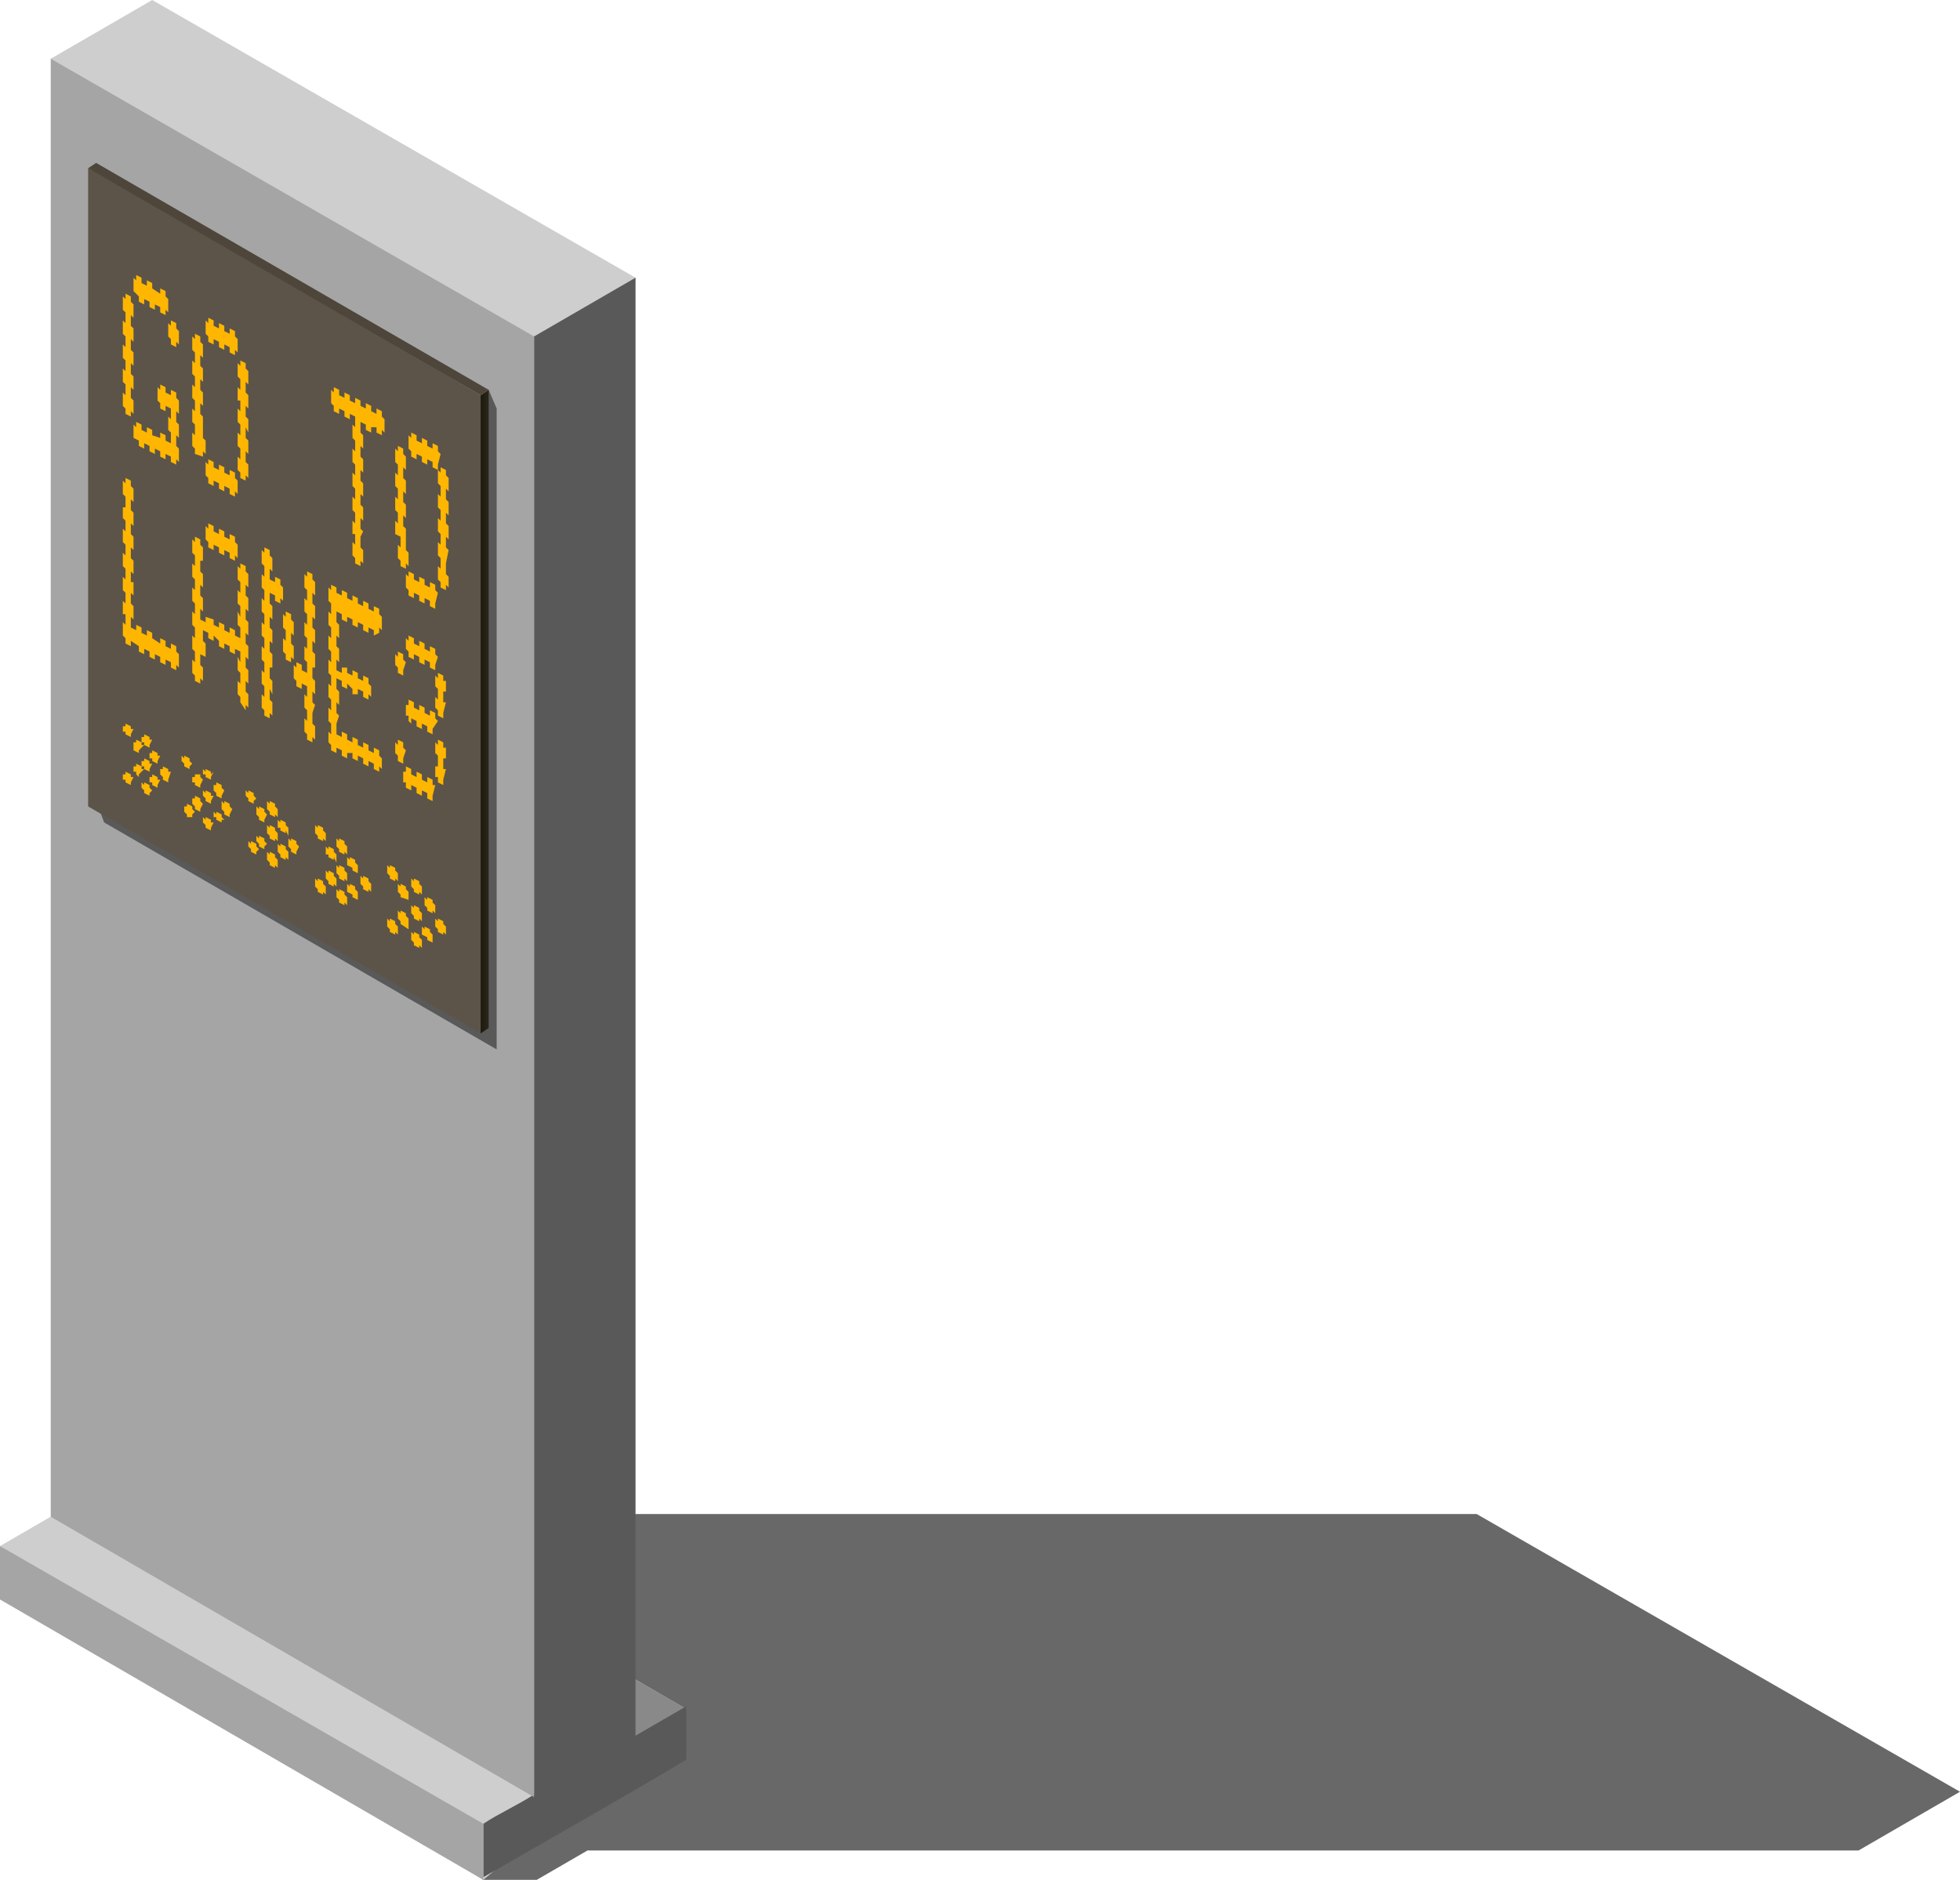 <?xml version="1.0" encoding="utf-8"?>
<!-- Generator: Adobe Illustrator 26.0.3, SVG Export Plug-In . SVG Version: 6.00 Build 0)  -->
<svg version="1.1" id="Layer_1" xmlns="http://www.w3.org/2000/svg" xmlns:xlink="http://www.w3.org/1999/xlink" x="0px" y="0px"
	 viewBox="0 0 73.4 70.4" style="enable-background:new 0 0 73.4 70.4;" xml:space="preserve">
<style type="text/css">
	.st0{display:none;}
	.st1{display:inline;}
	.st2{opacity:0.7;fill-rule:evenodd;clip-rule:evenodd;fill:#292929;enable-background:new    ;}
	.st3{fill-rule:evenodd;clip-rule:evenodd;fill:#E5DED8;}
	.st4{fill-rule:evenodd;clip-rule:evenodd;fill:#D0CAC1;}
	.st5{fill-rule:evenodd;clip-rule:evenodd;fill:url(#SVGID_1_);}
	.st6{fill-rule:evenodd;clip-rule:evenodd;fill:url(#SVGID_00000154400239138074273830000016292112455418553993_);}
	.st7{fill-rule:evenodd;clip-rule:evenodd;fill:url(#SVGID_00000008133673057027219410000001278401491031687359_);}
	.st8{fill-rule:evenodd;clip-rule:evenodd;fill:url(#SVGID_00000117676769432705904920000002784320233070142135_);}
	.st9{fill-rule:evenodd;clip-rule:evenodd;fill:url(#SVGID_00000120543647972857716090000011783435128657308058_);}
	.st10{fill-rule:evenodd;clip-rule:evenodd;fill:url(#SVGID_00000088846366583102192170000003643008230740097714_);}
	.st11{fill-rule:evenodd;clip-rule:evenodd;fill:#DEBA8A;}
	.st12{fill-rule:evenodd;clip-rule:evenodd;fill:url(#SVGID_00000115506068596934078970000018361814821139744160_);}
	.st13{fill-rule:evenodd;clip-rule:evenodd;fill:url(#SVGID_00000181787364361969023210000007227347670119805081_);}
	.st14{fill-rule:evenodd;clip-rule:evenodd;fill:url(#SVGID_00000070832825163424556870000008251357785589425834_);}
	.st15{fill-rule:evenodd;clip-rule:evenodd;fill:url(#SVGID_00000182499102262761859120000014122870775838373527_);}
	.st16{fill-rule:evenodd;clip-rule:evenodd;fill:#FADA9F;}
	.st17{fill-rule:evenodd;clip-rule:evenodd;fill:url(#SVGID_00000030477578719637138910000012608444146790939303_);}
	.st18{fill-rule:evenodd;clip-rule:evenodd;fill:url(#SVGID_00000094612409933333039320000011880517676083541161_);}
	.st19{fill-rule:evenodd;clip-rule:evenodd;fill:url(#SVGID_00000142163359937083381760000003521651570421073835_);}
	.st20{fill-rule:evenodd;clip-rule:evenodd;fill:url(#SVGID_00000000217509959908265930000016944254784600716435_);}
	.st21{fill-rule:evenodd;clip-rule:evenodd;fill:url(#SVGID_00000068650131646182976850000002538067965360128918_);}
	.st22{fill-rule:evenodd;clip-rule:evenodd;fill:url(#SVGID_00000067237958509585695000000015573109279558017943_);}
	.st23{fill-rule:evenodd;clip-rule:evenodd;fill:url(#SVGID_00000124843395119464568150000009922968214139159206_);}
	.st24{fill-rule:evenodd;clip-rule:evenodd;fill:url(#SVGID_00000095318113360669943590000012478575441511886989_);}
	.st25{fill-rule:evenodd;clip-rule:evenodd;fill:url(#SVGID_00000008867911474114368670000004022536800774627731_);}
	
		.st26{opacity:0.7;fill-rule:evenodd;clip-rule:evenodd;fill:url(#SVGID_00000110455065512423864910000014391216120064098444_);enable-background:new    ;}
	.st27{fill-rule:evenodd;clip-rule:evenodd;fill:url(#SVGID_00000131353440934712087000000009266427144913953433_);}
	.st28{fill-rule:evenodd;clip-rule:evenodd;fill:url(#SVGID_00000002372457197200423030000015671374332270584761_);}
	.st29{fill-rule:evenodd;clip-rule:evenodd;fill:url(#SVGID_00000101788941249461158500000009587954856324578951_);}
	.st30{fill-rule:evenodd;clip-rule:evenodd;fill:#F5D938;}
	.st31{fill-rule:evenodd;clip-rule:evenodd;fill:#FDE354;}
	.st32{fill-rule:evenodd;clip-rule:evenodd;fill:url(#SVGID_00000030444542801378316940000001328556391471529136_);}
	.st33{fill-rule:evenodd;clip-rule:evenodd;fill:#9C8823;}
	.st34{fill:#C05F2E;}
	.st35{fill:#8B2C17;}
	.st36{fill:#F6AF86;}
	.st37{opacity:0.6;fill:#F18B64;enable-background:new    ;}
	.st38{fill:#F18B64;}
	.st39{fill:#BC5525;}
	.st40{fill:#BC2934;}
	.st41{fill:#E23D42;}
	.st42{fill:#FED04F;}
	.st43{fill:#399660;}
	.st44{fill:#71BF93;}
	.st45{fill:#2CB5AD;}
	.st46{fill:#55B681;}
	.st47{fill:#212331;}
	.st48{fill:#481713;}
	.st49{fill:#1F0605;}
	.st50{fill:#FBCC98;}
	.st51{fill:#454545;}
	.st52{fill:#767575;}
	.st53{fill:#606060;}
	.st54{fill:#5EBFBC;}
	.st55{opacity:0.5;fill:#5EBFBC;enable-background:new    ;}
	.st56{fill:#E5DED8;}
	.st57{fill:url(#SVGID_00000081605286373025248080000017774123423083746948_);}
	.st58{fill:#D0CAC1;}
	.st59{fill:#5C5B5C;}
	.st60{opacity:0.7;fill-rule:evenodd;clip-rule:evenodd;fill:#292929;}
	.st61{fill-rule:evenodd;clip-rule:evenodd;fill:#CECECE;}
	.st62{fill-rule:evenodd;clip-rule:evenodd;fill:#898989;}
	.st63{fill-rule:evenodd;clip-rule:evenodd;fill:#D7BDAB;}
	.st64{fill-rule:evenodd;clip-rule:evenodd;fill:#595959;}
	.st65{fill-rule:evenodd;clip-rule:evenodd;fill:#A5A5A5;}
	.st66{fill-rule:evenodd;clip-rule:evenodd;fill:url(#SVGID_00000128465877949791934280000004346059399403201451_);}
	.st67{fill-rule:evenodd;clip-rule:evenodd;fill:#4E463A;}
	.st68{fill-rule:evenodd;clip-rule:evenodd;fill:#5C5448;}
	.st69{fill:#FFB600;}
</style>
<g id="Layer_1_00000082362729277376847640000008212213239822337720_" class="st0">
	<g class="st1">
		<g id="Layer_2_00000093890303072686775040000002081366211503548605_">
			<g id="Layer_1-2">
				<path class="st2" d="M3.5,271.2L55.1,301l-2.3,1.4l2.7,1.5h30.3l2,1.2h1.6l2-1.2h6.8l7-4l-2.7-1.5h-6.8l12.9-7.5l2-1.2l0,0
					l-2-1.2l0,0l-15.4-8.8l0,0l-2-1.2l0,0l-15.3-8.8l0,0l-2-1.2l0,0l-15.4-8.8l-2-1.2h-1.6l-12.2,7.2H3.1l-7,4l2.7,1.5H3.5z
					 M89.9,298.3h-8.3l-10.3-6l19.1-11l14.5,8.4L89.9,298.3L89.9,298.3z M75.9,298.3H64.3l-47-27.1H29L75.9,298.3L75.9,298.3z
					 M38.6,271.2h2.8l7-4l-1.4-0.8l8.7-5l14.5,8.4l-19.1,11l-14.5-8.4L38.6,271.2L38.6,271.2z M68.4,290.7l-14.5-8.4l19.1-11
					l14.5,8.3L68.4,290.7L68.4,290.7z M61.4,298.3l-46.9-27.1h0.9l46.9,27.1H61.4z"/>
				<polygon class="st2" points="-10,267.1 -1,267.1 3.9,264.3 -1,261.5 -10,261.5 				"/>
				<polygon class="st3" points="-5.1,255.3 -10,258.1 -14.9,255.3 -10,252.5 				"/>
				<polygon class="st4" points="-14.9,255.3 -10,258.1 -10,267.1 -14.9,264.3 				"/>
				
					<linearGradient id="SVGID_1_" gradientUnits="userSpaceOnUse" x1="-24.886" y1="-469.504" x2="-14.926" y2="-474.364" gradientTransform="matrix(1 0 0 -1 0 -216.791)">
					<stop  offset="0" style="stop-color:#A19487"/>
					<stop  offset="1" style="stop-color:#7F7C75"/>
				</linearGradient>
				<polygon class="st5" points="-5.1,255.3 -10,258.1 -10,267.1 -5.1,264.3 				"/>
				<polygon class="st4" points="-6,255.3 -10,257.6 -14,255.3 -10,253 				"/>
				
					<linearGradient id="SVGID_00000106861547035956558720000005556139885697447090_" gradientUnits="userSpaceOnUse" x1="-17.719" y1="-453.062" x2="-7.089" y2="-485.792" gradientTransform="matrix(1 0 0 -1 0 -216.791)">
					<stop  offset="0" style="stop-color:#A19487"/>
					<stop  offset="1" style="stop-color:#7F7C75"/>
				</linearGradient>
				
					<polygon style="fill-rule:evenodd;clip-rule:evenodd;fill:url(#SVGID_00000106861547035956558720000005556139885697447090_);" points="
					-8.6,256.7 -10,257.6 -14,255.3 -10,253 				"/>
				
					<linearGradient id="SVGID_00000011724501879245349040000004815096432468404378_" gradientUnits="userSpaceOnUse" x1="72.255" y1="-470.365" x2="61.605" y2="-490.385" gradientTransform="matrix(1 0 0 -1 0 -216.791)">
					<stop  offset="0" style="stop-color:#1B160A"/>
					<stop  offset="1" style="stop-color:#373328"/>
				</linearGradient>
				
					<polygon style="fill-rule:evenodd;clip-rule:evenodd;fill:url(#SVGID_00000011724501879245349040000004815096432468404378_);" points="
					61.3,269.3 61.3,263.1 73.7,256 73.7,262.1 				"/>
				
					<linearGradient id="SVGID_00000178186961796652726740000014265494251961025951_" gradientUnits="userSpaceOnUse" x1="77.571" y1="-495.432" x2="67.351" y2="-479.072" gradientTransform="matrix(1 0 0 -1 0 -216.791)">
					<stop  offset="0" style="stop-color:#2A241B"/>
					<stop  offset="1" style="stop-color:#444035"/>
				</linearGradient>
				
					<polygon style="fill-rule:evenodd;clip-rule:evenodd;fill:url(#SVGID_00000178186961796652726740000014265494251961025951_);" points="
					61.9,268.3 73.2,261.8 73.2,256.9 61.9,263.5 				"/>
				
					<linearGradient id="SVGID_00000007398501046235092680000013986078191459753354_" gradientUnits="userSpaceOnUse" x1="-22.933" y1="-387.22" x2="15.898" y2="-506.73" gradientTransform="matrix(1 0 0 -1 0 -216.791)">
					<stop  offset="0" style="stop-color:#A19487"/>
					<stop  offset="1" style="stop-color:#7F7C75"/>
				</linearGradient>
				
					<polygon style="fill-rule:evenodd;clip-rule:evenodd;fill:url(#SVGID_00000007398501046235092680000013986078191459753354_);" points="
					-1.2,271.2 -1.2,228.6 5.7,224.6 5.7,267.2 				"/>
				<polygon class="st3" points="-3.9,227 -1.2,228.6 5.7,224.6 3.1,223 				"/>
				<polygon class="st3" points="-1.2,264.9 52.7,296 58.1,292.9 4.2,261.8 				"/>
				
					<linearGradient id="SVGID_00000177461286362446842780000004463319915543733129_" gradientUnits="userSpaceOnUse" x1="-7.151" y1="-446.79" x2="12.509" y2="-507.3" gradientTransform="matrix(1 0 0 -1 0 -216.791)">
					<stop  offset="0" style="stop-color:#A19487"/>
					<stop  offset="1" style="stop-color:#7F7C75"/>
				</linearGradient>
				
					<polygon style="fill-rule:evenodd;clip-rule:evenodd;fill:url(#SVGID_00000177461286362446842780000004463319915543733129_);" points="
					9.6,264.9 4.2,261.8 -1.2,264.9 				"/>
				<polygon class="st11" points="-0.7,264.6 53.2,295.7 53.2,295 -0.7,263.9 				"/>
				
					<linearGradient id="SVGID_00000017495369922297793050000004428772358785810582_" gradientUnits="userSpaceOnUse" x1="0.452" y1="-480.489" x2="-0.859" y2="-481.479" gradientTransform="matrix(1 0 0 -1 0 -216.791)">
					<stop  offset="0" style="stop-color:#B2946B"/>
					<stop  offset="1" style="stop-color:#A3855C"/>
				</linearGradient>
				
					<polygon style="fill-rule:evenodd;clip-rule:evenodd;fill:url(#SVGID_00000017495369922297793050000004428772358785810582_);" points="
					-0.7,264.6 -0.1,264.9 -0.1,264.2 -0.7,263.9 				"/>
				<polygon class="st11" points="0.7,263.8 54.7,294.9 54.7,294.2 0.7,263.1 				"/>
				<polygon class="st11" points="2.1,262.9 56.1,294.1 56.1,293.4 2.1,262.2 				"/>
				<polygon class="st11" points="3.6,262.1 57.5,293.3 57.5,292.5 3.6,261.4 				"/>
				
					<linearGradient id="SVGID_00000093864922302798872570000008638734518579971775_" gradientUnits="userSpaceOnUse" x1="3.131" y1="-479.538" x2="2.051" y2="-480.438" gradientTransform="matrix(1 0 0 -1 0 -216.791)">
					<stop  offset="0" style="stop-color:#B2946B"/>
					<stop  offset="1" style="stop-color:#A3855C"/>
				</linearGradient>
				
					<polygon style="fill-rule:evenodd;clip-rule:evenodd;fill:url(#SVGID_00000093864922302798872570000008638734518579971775_);" points="
					0.7,263.8 2.7,264.9 2.7,264.2 0.7,263.1 				"/>
				
					<linearGradient id="SVGID_00000119839036261791684760000012690047908428648064_" gradientUnits="userSpaceOnUse" x1="5.045" y1="-478.844" x2="4.165" y2="-479.854" gradientTransform="matrix(1 0 0 -1 0 -216.791)">
					<stop  offset="0" style="stop-color:#B2946B"/>
					<stop  offset="1" style="stop-color:#A3855C"/>
				</linearGradient>
				
					<polygon style="fill-rule:evenodd;clip-rule:evenodd;fill:url(#SVGID_00000119839036261791684760000012690047908428648064_);" points="
					2.1,262.9 5.5,264.9 5.5,264.2 2.1,262.2 				"/>
				
					<linearGradient id="SVGID_00000081640734858072456010000003691412166975637640_" gradientUnits="userSpaceOnUse" x1="7.403" y1="-478.256" x2="6.283" y2="-479.546" gradientTransform="matrix(1 0 0 -1 0 -216.791)">
					<stop  offset="0" style="stop-color:#B2946B"/>
					<stop  offset="1" style="stop-color:#A3855C"/>
				</linearGradient>
				
					<polygon style="fill-rule:evenodd;clip-rule:evenodd;fill:url(#SVGID_00000081640734858072456010000003691412166975637640_);" points="
					3.6,262.1 8.4,264.9 8.4,264.2 3.6,261.4 				"/>
				<path class="st16" d="M-0.1,264.2L53.3,295l1-0.6L0.9,263.6L-0.1,264.2L-0.1,264.2z M1.3,263.4l1-0.6l53.3,30.8l-1,0.6
					L1.3,263.4z M2.7,262.6l1-0.6l53.4,30.8l-1,0.6L2.7,262.6z M4.1,261.7l1-0.6l53.4,30.8l-1,0.6L4.1,261.7z"/>
				
					<linearGradient id="SVGID_00000003104440536851039550000001036484673432264611_" gradientUnits="userSpaceOnUse" x1="5.27" y1="-481.603" x2="2.501" y2="-476.605" gradientTransform="matrix(1 0 0 -1 0 -216.791)">
					<stop  offset="0" style="stop-color:#B2946B"/>
					<stop  offset="1" style="stop-color:#A3855C"/>
				</linearGradient>
				<path style="fill-rule:evenodd;clip-rule:evenodd;fill:url(#SVGID_00000003104440536851039550000001036484673432264611_);" d="
					M-0.7,263.9l0.6,0.3h2l-1.5-0.9L-0.7,263.9L-0.7,263.9z M2.7,264.2l-2-1.1l1-0.6l3,1.7C4.7,264.2,2.7,264.2,2.7,264.2z
					 M5.5,264.2h2l-4.4-2.5l-1,0.6L5.5,264.2L5.5,264.2z M8.4,264.2h2l-5.8-3.3l-1,0.6L8.4,264.2z"/>
				<polygon class="st4" points="-1.2,271.2 -1.2,228.6 -3.9,227 -3.9,269.7 				"/>
				<polygon class="st3" points="74.6,253.8 72.6,255 18.6,223.8 20.6,222.7 				"/>
				<polygon class="st3" points="-3.2,236.5 -1.2,237.6 22.6,223.8 20.6,222.7 5.7,231.3 4.9,232.5 -1.2,235.3 				"/>
				
					<linearGradient id="SVGID_00000101096796514932550600000015189578165971095457_" gradientUnits="userSpaceOnUse" x1="6.336" y1="-451.394" x2="0.366" y2="-444.014" gradientTransform="matrix(1 0 0 -1 0 -216.791)">
					<stop  offset="0" style="stop-color:#A19487"/>
					<stop  offset="1" style="stop-color:#7F7C75"/>
				</linearGradient>
				
					<polygon style="fill-rule:evenodd;clip-rule:evenodd;fill:url(#SVGID_00000101096796514932550600000015189578165971095457_);" points="
					2.8,235.3 8.5,232.5 11.1,230.5 9.8,229.8 8.4,229.8 -1.2,235.3 				"/>
				
					<linearGradient id="SVGID_00000032623198163111114680000006370088739136603557_" gradientUnits="userSpaceOnUse" x1="72.263" y1="-476.332" x2="57.182" y2="-478.722" gradientTransform="matrix(1 0 0 -1 0 -216.791)">
					<stop  offset="0" style="stop-color:#A19487"/>
					<stop  offset="1" style="stop-color:#7F7C75"/>
				</linearGradient>
				
					<polygon style="fill-rule:evenodd;clip-rule:evenodd;fill:url(#SVGID_00000032623198163111114680000006370088739136603557_);" points="
					52.7,268.1 52.7,266.5 74.6,253.8 74.6,255.5 				"/>
				<polygon class="st4" points="70.9,255.6 70.9,254 55.3,245 55.3,246.6 				"/>
				
					<linearGradient id="SVGID_00000173145110750136531590000004160569883370666625_" gradientUnits="userSpaceOnUse" x1="42.951" y1="-464.016" x2="51.341" y2="-479.156" gradientTransform="matrix(1 0 0 -1 0 -216.791)">
					<stop  offset="0" style="stop-color:#A19487"/>
					<stop  offset="1" style="stop-color:#7F7C75"/>
				</linearGradient>
				
					<polygon style="fill-rule:evenodd;clip-rule:evenodd;fill:url(#SVGID_00000173145110750136531590000004160569883370666625_);" points="
					35.4,258.1 35.4,256.5 55.3,245 55.3,245 55.3,245 56.1,247.1 55.3,246.6 				"/>
				<polygon class="st4" points="53.5,245.6 53.5,244 38,235 38,236.6 				"/>
				
					<linearGradient id="SVGID_00000143598170031204638790000003308313261587848341_" gradientUnits="userSpaceOnUse" x1="25.651" y1="-454.021" x2="34.051" y2="-469.161" gradientTransform="matrix(1 0 0 -1 0 -216.791)">
					<stop  offset="0" style="stop-color:#A19487"/>
					<stop  offset="1" style="stop-color:#7F7C75"/>
				</linearGradient>
				
					<polygon style="fill-rule:evenodd;clip-rule:evenodd;fill:url(#SVGID_00000143598170031204638790000003308313261587848341_);" points="
					18.1,248.1 18.1,246.5 38,235 38,235 38,235 38.8,237.1 38,236.6 				"/>
				<polygon class="st4" points="36.2,235.6 36.2,234 20.6,225 20.6,226.6 				"/>
				
					<linearGradient id="SVGID_00000018939646502213433000000018273219548585031577_" gradientUnits="userSpaceOnUse" x1="8.316" y1="-444.04" x2="16.706" y2="-459.19" gradientTransform="matrix(1 0 0 -1 0 -216.791)">
					<stop  offset="0" style="stop-color:#A19487"/>
					<stop  offset="1" style="stop-color:#7F7C75"/>
				</linearGradient>
				
					<polygon style="fill-rule:evenodd;clip-rule:evenodd;fill:url(#SVGID_00000018939646502213433000000018273219548585031577_);" points="
					0.8,238.1 0.8,236.5 20.6,225 20.6,225 20.6,225 21.5,227.1 20.6,226.6 				"/>
				<path class="st3" d="M14.1,246.5l2,1.2L40,233.9l-2-1.2L14.1,246.5z"/>
				<path class="st3" d="M31.4,256.5l2,1.2l23.9-13.8l-2-1.2L31.4,256.5z"/>
				<polygon class="st3" points="48.7,266.5 50.7,267.6 74.6,253.8 72.6,252.7 				"/>
				<polygon class="st3" points="52.7,259.7 55.3,261.3 62.3,257.2 59.7,255.7 				"/>
				<polygon class="st4" points="55.3,303.9 55.3,261.3 52.7,259.7 52.7,302.4 				"/>
				
					<linearGradient id="SVGID_00000183229025367908963070000014344808336098371479_" gradientUnits="userSpaceOnUse" x1="21.879" y1="-477.129" x2="28.429" y2="-465.779" gradientTransform="matrix(1 0 0 -1 0 -216.791)">
					<stop  offset="0" style="stop-color:#A19487"/>
					<stop  offset="1" style="stop-color:#7F7C75"/>
				</linearGradient>
				<path style="fill-rule:evenodd;clip-rule:evenodd;fill:url(#SVGID_00000183229025367908963070000014344808336098371479_);" d="
					M55.3,273.7L56,270l-0.7-1.9l-2.7-1.5v5.6L55.3,273.7z M-1.2,241l-0.7-0.4l-2-5.1v-1.6l2.7,3.2V241z"/>
				<polygon class="st3" points="55.3,268 53.3,269.2 -5.9,234.9 -3.9,233.8 				"/>
				<polygon class="st4" points="53.3,270.8 53.3,269.2 -5.9,234.9 -5.9,236.6 				"/>
				
					<linearGradient id="SVGID_00000105401627498138477120000012666709028709917850_" gradientUnits="userSpaceOnUse" x1="44.279" y1="-452.689" x2="66.349" y2="-520.609" gradientTransform="matrix(1 0 0 -1 0 -216.791)">
					<stop  offset="0" style="stop-color:#A19487"/>
					<stop  offset="1" style="stop-color:#7F7C75"/>
				</linearGradient>
				
					<polygon style="fill-rule:evenodd;clip-rule:evenodd;fill:url(#SVGID_00000105401627498138477120000012666709028709917850_);" points="
					55.3,303.9 55.3,261.3 62.3,257.2 62.3,299.9 				"/>
				
					<linearGradient id="SVGID_00000039847317498295883630000007061785964547200403_" gradientUnits="userSpaceOnUse" x1="44.85" y1="-452.756" x2="66.78" y2="-520.236" gradientTransform="matrix(1 0 0 -1 0 -216.791)">
					<stop  offset="0" style="stop-color:#A19487"/>
					<stop  offset="1" style="stop-color:#7F7C75"/>
				</linearGradient>
				
					<polygon style="fill-rule:evenodd;clip-rule:evenodd;fill:url(#SVGID_00000039847317498295883630000007061785964547200403_);" points="
					53.3,270.8 53.3,269.2 57.7,266.6 57.7,268.3 				"/>
				<polygon class="st4" points="54.4,298.7 54.4,297 -3.1,263.8 -3.1,265.5 				"/>
				
					<linearGradient id="SVGID_00000101068748871672120690000013549290204842358461_" gradientUnits="userSpaceOnUse" x1="72.076" y1="-530.951" x2="123.175" y2="-530.951" gradientTransform="matrix(1 0 0 -1 0 -216.791)">
					<stop  offset="0" style="stop-color:#292929"/>
					<stop  offset="1" style="stop-color:#292929"/>
				</linearGradient>
				
					<polygon style="opacity:0.7;fill-rule:evenodd;clip-rule:evenodd;fill:url(#SVGID_00000101068748871672120690000013549290204842358461_);enable-background:new    ;" points="
					72.1,312.5 84.7,319.8 114,319.8 116.3,319.8 120.4,317.5 123.2,315.8 110.6,308.6 108.3,308.6 105.5,310.2 76.1,310.2 				"/>
				
					<linearGradient id="SVGID_00000035503247042986642720000010440925345532662683_" gradientUnits="userSpaceOnUse" x1="68.473" y1="-504.823" x2="75.283" y2="-510.333" gradientTransform="matrix(1 0 0 -1 0 -216.791)">
					<stop  offset="0" style="stop-color:#A19487"/>
					<stop  offset="1" style="stop-color:#7F7C75"/>
				</linearGradient>
				
					<polygon style="fill-rule:evenodd;clip-rule:evenodd;fill:url(#SVGID_00000035503247042986642720000010440925345532662683_);" points="
					84.7,319.8 84.7,288.1 88.7,285.8 88.7,317.5 				"/>
				
					<linearGradient id="SVGID_00000152265579873021397250000005331093698803223727_" gradientUnits="userSpaceOnUse" x1="82.869" y1="-506.799" x2="89.799" y2="-522.369" gradientTransform="matrix(1 0 0 -1 0 -216.791)">
					<stop  offset="0" style="stop-color:#AA8930"/>
					<stop  offset="1" style="stop-color:#A18428"/>
				</linearGradient>
				
					<polygon style="fill-rule:evenodd;clip-rule:evenodd;fill:url(#SVGID_00000152265579873021397250000005331093698803223727_);" points="
					84.7,311.4 84.7,288.1 88.7,285.8 88.7,309 				"/>
				
					<linearGradient id="SVGID_00000079443930970100844880000012696253070369671061_" gradientUnits="userSpaceOnUse" x1="88.161" y1="-504.244" x2="95.241" y2="-520.144" gradientTransform="matrix(1 0 0 -1 0 -216.791)">
					<stop  offset="0" style="stop-color:#AA8930"/>
					<stop  offset="1" style="stop-color:#A18428"/>
				</linearGradient>
				
					<polygon style="fill-rule:evenodd;clip-rule:evenodd;fill:url(#SVGID_00000079443930970100844880000012696253070369671061_);" points="
					84.7,290.4 84.7,288.1 91.5,284.2 91.5,286.5 				"/>
				<polygon class="st4" points="84.7,319.8 84.7,288.1 72.1,280.9 72.1,312.5 				"/>
				<polygon class="st30" points="84.7,311.4 84.7,288.1 72.1,280.9 72.1,304.1 				"/>
				<polygon class="st31" points="72.1,280.9 84.7,288.1 91.5,284.2 78.9,276.9 				"/>
				
					<linearGradient id="SVGID_00000006686938418735036770000003402280129884382379_" gradientUnits="userSpaceOnUse" x1="96.583" y1="-537.039" x2="86.993" y2="-516.459" gradientTransform="matrix(1 0 0 -1 0 -216.791)">
					<stop  offset="0" style="stop-color:#1B160A"/>
					<stop  offset="1" style="stop-color:#373328"/>
				</linearGradient>
				<path style="fill-rule:evenodd;clip-rule:evenodd;fill:url(#SVGID_00000006686938418735036770000003402280129884382379_);" d="
					M85.5,307.4l0.4-0.3v-0.9l2-1.1v-0.6l-2,1.1v-0.9l-0.4,0.2V307.4z M85.5,304.6V304l2.4-1.4v0.6L85.5,304.6L85.5,304.6z
					 M87.9,300.9c0-0.3-0.1-0.6-0.3-0.8l-0.3,0.6c0.1,0.1,0.2,0.3,0.2,0.5c0,0.5-0.3,1-0.7,1.3c-0.1,0.1-0.3,0.1-0.5,0.1
					c-0.1-0.1-0.2-0.2-0.2-0.5c0-0.3,0.1-0.5,0.2-0.8l-0.4-0.2c-0.2,0.4-0.3,0.8-0.3,1.2c0,0.3,0.1,0.6,0.3,0.8
					c0.3,0.1,0.6,0.1,0.8-0.1c0.4-0.2,0.7-0.5,0.9-0.9C87.8,301.7,87.9,301.3,87.9,300.9z M85.5,300.6V300l1-0.6l-1-0.4v-0.6
					l1.1,0.4l1.3-2v0.9l-1,1.7l1-0.6v0.6L85.5,300.6L85.5,300.6z M87.9,296.6v-2l-0.4,0.3v1.4l-0.6,0.3v-1.1l-0.4,0.3v1.1l-0.5,0.3
					v-1.5l-0.4,0.2v2L87.9,296.6L87.9,296.6z M85.5,295.6v-2.5l0.4-0.2v0.9l2-1.1v0.6l-2,1.1v0.9L85.5,295.6L85.5,295.6z
					 M85.5,291.9c0-0.2,0-0.4,0.1-0.6c0.1-0.2,0.1-0.4,0.2-0.5l0.3,0.2c-0.1,0.2-0.2,0.4-0.2,0.6c0,0.2,0,0.3,0.1,0.3s0.2,0,0.2-0.1
					c0.1-0.2,0.1-0.3,0.1-0.5c0-0.3,0.1-0.5,0.2-0.8c0.1-0.2,0.3-0.5,0.5-0.6c0.1-0.1,0.4-0.1,0.5,0c0.2,0.2,0.2,0.4,0.2,0.6
					c0,0.2,0,0.5-0.1,0.7c-0.1,0.2-0.1,0.4-0.3,0.6l-0.3-0.2c0.1-0.2,0.2-0.5,0.2-0.8c0-0.2,0-0.4-0.1-0.4s-0.2,0.1-0.3,0.2
					c-0.1,0.2-0.2,0.4-0.2,0.6c0,0.2-0.1,0.5-0.2,0.7c-0.1,0.2-0.3,0.4-0.5,0.6c-0.1,0.1-0.4,0.1-0.5,0
					C85.5,292.2,85.5,292,85.5,291.9L85.5,291.9z"/>
				<path class="st33" d="M63,263.5L63,263.5l0.2-0.1v1.2l-0.2,0.1v-0.9l-0.1,0.2l-0.1-0.1L63,263.5z M63.8,263L63.8,263l0.3-0.1
					v0.7l0.2-0.1v0.2l-0.2,0.1v0.3l-0.2,0.1v-0.3l-0.5,0.3V264l0,0L63.8,263L63.8,263z M63.8,263.7v-0.4l-0.2,0.5L63.8,263.7z
					 M64.3,264l0.4-1.5l0.2-0.1l0.4,1l-0.2,0.1v-0.2l-0.5,0.3l-0.1,0.2L64.3,264z M64.9,262.8l-0.2,0.5l0.3-0.2L64.9,262.8z"/>
				<path class="st33" d="M66.9,261.3L66.9,261.3l0.2-0.1v0.7l0.1-0.1v0.2l-0.1,0.1v0.3l-0.2,0.1v-0.3l-0.5,0.3v-0.2l0,0L66.9,261.3
					L66.9,261.3z M66.9,262v-0.4l-0.3,0.5L66.9,262z M67.8,261.4v0.5l-0.2,0.1v-0.8l0.2-0.1v0.1c0-0.1,0.1-0.1,0.2-0.2
					c0.1,0,0.2-0.1,0.2,0c0.1-0.1,0.1-0.2,0.2-0.2s0.1,0,0.2,0c0,0,0.1,0.1,0.1,0.2v0.5l-0.2,0.1v-0.5V261h-0.1c0,0-0.1,0.1-0.1,0.2
					l0,0v0.5l-0.2,0.1v-0.4c0-0.1,0-0.1,0-0.1s0,0-0.1,0C68,261.3,67.9,261.4,67.8,261.4L67.8,261.4z M68.8,261.3v-0.8l0.2-0.1v0.8
					L68.8,261.3z M68.8,260.3C68.8,260.3,68.8,260.4,68.8,260.3C68.9,260.4,68.9,260.4,68.8,260.3c0.2,0.1,0.2,0,0.3,0v-0.1v-0.1H69
					c0,0-0.1,0-0.1,0.1v0.1H68.8z M69.4,260.5v0.5l-0.2,0.1v-0.8l0.2-0.1v0.1c0-0.1,0.1-0.1,0.2-0.2c0.1,0,0.1,0,0.2,0
					s0.1,0.1,0.1,0.2v0.5l-0.2,0.1v-0.4v-0.1h-0.1C69.5,260.4,69.5,260.4,69.4,260.5L69.4,260.5z M70.4,260.1v-0.5l0.2-0.1v0.8
					l-0.2,0.1v-0.1c0,0.1-0.1,0.1-0.2,0.2s-0.2,0.1-0.2,0c-0.1,0-0.1-0.1-0.1-0.2v-0.5l0.2-0.1v0.4c0,0.1,0,0.1,0,0.1h0.1
					C70.3,260.2,70.3,260.2,70.4,260.1L70.4,260.1z M71.2,259.9L71.2,259.9C71,260,71,260,70.9,260c0,0-0.1-0.1-0.1-0.2v-0.3
					l-0.1,0.1v-0.2l0.1-0.1v-0.2L71,259v0.2l0.1-0.1v0.2l-0.1,0.1v0.3v0.1c0,0,0,0,0.1,0l0,0L71.2,259.9L71.2,259.9z M71.3,259.5
					c0-0.1,0-0.2,0.1-0.3s0.1-0.2,0.2-0.3c0.1,0,0.2,0,0.2,0c0.1,0.1,0.1,0.1,0.1,0.2v0.1L71.3,259.5c0.1,0,0.1,0.1,0.2,0.1h0.1
					c0.1,0,0.1-0.1,0.2-0.2l0.1,0.1c-0.1,0.1-0.2,0.2-0.3,0.3c-0.1,0-0.2,0-0.2,0C71.3,259.7,71.3,259.6,71.3,259.5L71.3,259.5z
					 M71.8,259.1L71.8,259.1C71.7,259,71.7,259,71.8,259.1c-0.1-0.1-0.2,0-0.2,0v0.1L71.8,259.1L71.8,259.1z M72.4,258.5
					c0,0,0.1-0.1,0.2-0.1h0.1l-0.1,0.2h-0.1c0,0-0.1,0-0.1,0.1c0,0,0,0,0,0.1h0.1c0.1,0,0.1,0,0.2,0c0,0,0.1,0.1,0.1,0.2
					s0,0.2-0.1,0.2c0,0.1-0.1,0.1-0.2,0.2c-0.1,0-0.1,0.1-0.2,0.1h-0.1l0.1-0.2c0,0,0.1,0,0.2,0l0.1-0.1c0,0,0,0,0-0.1s0,0-0.1,0
					s-0.1,0-0.2,0c0,0-0.1,0-0.1-0.1c0-0.1,0-0.2,0.1-0.2C72.3,258.5,72.4,258.5,72.4,258.5L72.4,258.5z"/>
				<path class="st33" d="M62.7,266.2c0-0.2,0-0.4,0.1-0.5s0.2-0.3,0.3-0.3c0.1,0,0.2,0,0.3,0l-0.1,0.2c-0.1,0-0.1,0-0.2,0.1
					c-0.1,0-0.1,0.1-0.2,0.2c0,0.1-0.1,0.2-0.1,0.2c0-0.1,0.1-0.2,0.2-0.3c0.1-0.1,0.2-0.1,0.3,0c0.1,0.1,0.1,0.1,0.1,0.2
					s0,0.2-0.1,0.3c-0.1,0.1-0.2,0.2-0.3,0.3c-0.1,0.1-0.2,0.1-0.3,0C62.7,266.4,62.7,266.3,62.7,266.2L62.7,266.2z M62.9,266.2
					c0,0.1,0.1,0.1,0.2,0.1c0.1-0.1,0.2-0.2,0.2-0.3s-0.1-0.2-0.2-0.1C63,266,62.9,266.1,62.9,266.2z"/>
				<path class="st33" d="M66.4,264c0-0.2,0-0.4,0.1-0.5s0.2-0.3,0.3-0.3c0.1-0.1,0.2-0.1,0.3,0l-0.1,0.2c-0.1,0-0.1,0-0.2,0.1
					c-0.1,0-0.1,0.1-0.1,0.2s-0.1,0.2-0.1,0.2c0.1-0.1,0.1-0.2,0.2-0.2c0.1-0.1,0.2-0.1,0.3,0c0.1,0.1,0.1,0.1,0.1,0.2
					c0,0.1,0,0.2-0.1,0.3s-0.2,0.2-0.3,0.3c-0.1,0.1-0.2,0.1-0.3,0C66.4,264.3,66.4,264.2,66.4,264L66.4,264z M66.7,264.1
					c0,0.1,0.1,0.1,0.2,0.1s0.2-0.1,0.2-0.3c0-0.1-0.1-0.2-0.2-0.1C66.7,263.8,66.7,264,66.7,264.1z M67.8,263.3v0.5l-0.2,0.1v-0.8
					l0.2-0.1v0.1c0-0.1,0.1-0.1,0.2-0.2c0.1,0,0.2-0.1,0.2,0c0.1-0.1,0.1-0.2,0.2-0.2s0.2,0,0.2,0s0.1,0.1,0.1,0.2v0.5l-0.2,0.1V263
					v-0.1h-0.1c0,0-0.1,0.1-0.1,0.2v0.5l-0.2,0.1v-0.5v-0.1H68C67.9,263.2,67.9,263.2,67.8,263.3L67.8,263.3z M68.8,263.2v-0.8
					l0.2-0.1v0.8L68.8,263.2z M68.8,262.2L68.8,262.2C68.8,262.3,68.8,262.3,68.8,262.2c0.1,0.1,0.1,0,0.2,0v-0.1c0,0,0,0,0-0.1
					c0,0,0,0-0.1,0C68.9,262,68.8,262.1,68.8,262.2C68.8,262.1,68.8,262.2,68.8,262.2z M69.4,262.3v0.5l-0.2,0.1v-0.8l0.2-0.1v0.1
					c0-0.1,0.1-0.1,0.2-0.2c0.1,0,0.2,0,0.2,0s0.1,0.1,0.1,0.2v0.5l-0.3,0.1v-0.4c0-0.1,0-0.1,0-0.1L69.4,262.3L69.4,262.3
					L69.4,262.3z M70.4,262v-0.5l0.2-0.1v0.8l-0.2,0.1v-0.1c0,0.1-0.1,0.1-0.2,0.2c-0.1,0-0.2,0.1-0.2,0c0,0-0.1-0.1-0.1-0.2v-0.5
					l0.2-0.1v0.5v0.1h0.1C70.3,262.1,70.3,262,70.4,262L70.4,262z M71.2,261.8L71.2,261.8c-0.2,0.1-0.2,0.1-0.3,0.1
					s-0.1-0.1-0.1-0.2v-0.3l-0.1,0.1v-0.2l0.1-0.1V261l0.2-0.1v0.2l0.1-0.1v0.2l-0.1,0.1v0.3C71.1,261.7,71.1,261.7,71.2,261.8
					 M71.2,261.7L71.2,261.7L71.2,261.7L71.2,261.7z M71.3,261.4c0-0.1,0-0.2,0.1-0.3s0.1-0.2,0.2-0.3c0.1-0.1,0.2-0.1,0.2,0
					c0.1,0.1,0.1,0.1,0.1,0.2v0.1L71.3,261.4L71.3,261.4l0.2,0.1c0.1,0,0.1-0.1,0.2-0.2l0.1,0.1c-0.1,0.1-0.2,0.2-0.3,0.3
					c-0.1,0-0.2,0-0.2,0C71.3,261.6,71.2,261.5,71.3,261.4L71.3,261.4z M71.8,261C71.8,261,71.8,260.9,71.8,261
					C71.7,260.9,71.7,260.9,71.8,261h-0.2v0.1L71.8,261L71.8,261z M72.4,260.3c0,0,0.1-0.1,0.2-0.1h0.1l-0.1,0.2L72.4,260.3
					c0.1,0.1,0,0.1,0,0.2s0,0,0,0.1s0,0,0.1,0s0.1,0,0.2,0c0,0,0.1,0.1,0.1,0.2c0,0.1,0,0.2-0.1,0.2c0,0.1-0.1,0.1-0.2,0.2
					c-0.1,0-0.1,0.1-0.2,0.1h-0.1l0.1-0.2c0,0,0.1,0,0.2,0l0.1-0.1c0,0,0,0,0-0.1c0-0.1,0,0-0.1,0c0,0-0.1,0-0.2,0
					c0,0-0.1,0-0.1-0.1c0-0.1,0-0.2,0.1-0.2C72.3,260.4,72.3,260.4,72.4,260.3L72.4,260.3z"/>
				<path class="st34" d="M23.5,273c-0.8,0.2-1.6,0.3-2.4,0.1c0,0-2.1,0.7-0.8,1.7c0.3,0,0.6-0.1,0.8-0.2c1,0,1.9-0.5,2.5-1.3
					C23.7,273.2,23.6,273.1,23.5,273L23.5,273z"/>
				<path class="st35" d="M20.7,273.2c-0.3,0.3-0.4,0.7-0.1,0.8c1.1,0.2,2.2-0.2,3-1c0.2,0.1,0.1,0.3,0.1,0.3
					c-0.6,0.8-1.5,1.2-2.5,1.2c-0.3,0.1-0.5,0.2-0.8,0.2C19.3,274,20.2,273.5,20.7,273.2z"/>
				<path class="st34" d="M22.2,273.3c0,0,0.6-0.9,1.3-0.3C23.5,273,22.9,273.9,22.2,273.3z"/>
				<path class="st35" d="M22.2,273.1l0.4,0.5h0.1l0,0c0,0,0,0,0-0.1L22.2,273.1C22.3,273,22.2,273,22.2,273.1L22.2,273.1z"/>
				<path class="st35" d="M22,273C22,273,21.9,273,22,273l0.4,0.5h0.1l0,0c0,0,0,0,0-0.1l-0.4-0.3C22.1,273.1,22,273.1,22,273
					L22,273z"/>
				<path class="st35" d="M21.8,273.1C21.8,273.1,21.7,273.1,21.8,273.1l0.4,0.5h0.1l0,0c0,0,0,0,0-0.1L21.8,273.1L21.8,273.1
					L21.8,273.1z"/>
				<path class="st35" d="M21.3,273.1L21.3,273.1l0.4,0.5h0.1l0,0c0,0,0,0,0-0.1L21.3,273.1C21.4,273.1,21.4,273.1,21.3,273.1z"/>
				<path class="st35" d="M21.6,273.1L21.6,273.1l0.4,0.5h0.1l0,0c0,0,0,0,0-0.1L21.6,273.1L21.6,273.1z"/>
				<path class="st35" d="M9.8,252.8c0,0.4,0.2,0.8,0.5,1l0,0c0.3,0.2,0.6,0.1,0.6-0.3l0.1-0.7c0-0.4-0.2-0.8-0.5-1l0,0
					c-0.3-0.2-0.6-0.1-0.6,0.3L9.8,252.8z"/>
				<path class="st36" d="M10.7,252.9c0.3-0.7,0.4-1.5,0.4-2.2c-0.1-0.1-0.1-0.3,0-0.4c0.1-0.2-0.1-0.9-0.1-1.1
					c-0.8-0.6-1.8-0.6-2.6-0.1c-2.3,0.4-0.5,3.4-0.5,3.4c1.8,1.9,2.6,0.9,2.6,0.9C10.6,253.2,10.7,252.9,10.7,252.9z"/>
				<path class="st37" d="M8.3,249.1c0.8-0.5,1.7-0.5,2.5,0c-0.8,0.9-1.3,2.1-1.5,3.3c0.3,0.4,0.7,0.8,1.2,1c0,0-0.8,0.9-2.6-0.9
					C7.9,252.5,6,249.5,8.3,249.1z"/>
				<path class="st36" d="M7.7,252.4c1.4,0,1.5,0.7,1.5,0.7v1.3c-1.5,0.2-1.7-0.7-1.7-0.7L7.7,252.4z"/>
				<path class="st38" d="M7.7,252.6v-0.2c1.4,0,1.5,0.7,1.5,0.7v1.3H9.1C9,253.6,8.4,252.9,7.7,252.6z"/>
				<path class="st39" d="M10.9,249.3c-0.6,0.4-0.9,1-0.7,1.7l-0.1,0.1c0,0-0.1-0.9-0.4-0.6c0,0-1.1,2.9-2.1,2c0,0-2.4-2.2-0.6-3.7
					c0,0,0.5-2.4,3.8-0.5C11.1,248.5,11.1,249,10.9,249.3z"/>
				<path class="st35" d="M6.7,250.5c2,0,3.6-0.8,3.6-1.7c-0.1-0.4-0.3-0.8-0.7-1c0.4,0.1,0.8,0.3,1.2,0.6c0.3,0.3,0.3,0.7,0.1,1
					c-0.6,0.4-0.9,1-0.7,1.7h-0.1c0,0-0.1-0.9-0.4-0.6c0,0-1.1,2.9-2.1,2c-0.6-0.5-1-1.2-1.2-2H6.7z"/>
				<path class="st36" d="M9.9,251.5L9.9,251.5z"/>
				<path class="st36" d="M9.7,251.4c0,0.1,0.1,0.1,0.2,0.1l0,0c0.1-0.2,0.1-0.4,0.1-0.6c-0.1-0.4-0.3-0.6-0.5-0.6s-0.3,0.4-0.2,0.7
					C9.4,251.2,9.5,251.3,9.7,251.4z"/>
				<path class="st35" d="M10.1,251.1c0,0-0.6,1.9,0.5,2.3c0.1-0.2,0.2-0.5,0.3-0.7c0,0-0.6-0.3-0.6-1.7L10.1,251.1z"/>
				<path class="st40" d="M10.1,249.7c0,0,3.1-1.5,1.1-1.5c-0.5,0-1.1,0.3-1.5,0.6L10.1,249.7z"/>
				<path class="st41" d="M6.4,249.3c0-0.2,0.2-0.6,0.7-1.1c0.4-0.4,0.9-0.7,1.4-0.8l0,0c0.3-0.1,0.6-0.1,0.9-0.1
					c1.5,0,1.8,1.6,1.8,1.6c-3,2.5-4.8,1.5-4.8,1.5C6.3,250.1,6.3,249.7,6.4,249.3z"/>
				<path class="st42" d="M8.8,250.1c0,0.1,0.1,0.1,0.1,0.1l0.6-0.4c0.1,0,0.1-0.1,0.1-0.2l0,0c0-0.1-0.1-0.1-0.1-0.1l-0.6,0.4
					C8.9,249.9,8.8,250,8.8,250.1z"/>
				<path class="st43" d="M5,256.4c0.1-0.8,0.4-1.6,1-2.2c0.6,0.5,0.8,1.4,0.5,2.1l-0.3,3c0.3,2,0.9,3.9,1.7,5.8
					c-0.1,0.1-0.2,0.2-0.4,0.3c-0.1,0-0.3,0-0.4-0.1c-0.9-1.9-1.6-3.9-2.1-5.9C4.8,258.4,4.8,257.4,5,256.4L5,256.4z"/>
				<path class="st44" d="M7,262.5c0-0.2,0-0.4,0-0.7c0-0.6-0.1-1.3-0.2-1.9c-2-4.5-0.9-5.7-0.9-5.7s2.6-1.6,5.2,2
					c0.3,1.2,0.4,2.5,0.2,3.8l-0.2,4.7c-0.4,1.5-2.9,1.7-2.9,1.7H7.8l-0.3-0.1l-0.3-0.1c-0.9-0.5-1.2-1.7-0.7-2.5
					c0-0.1,0.1-0.2,0.2-0.2C6.9,263.2,6.9,262.8,7,262.5z"/>
				<path class="st43" d="M11.1,255.9h-0.3l0.3,0.4c0.3,1.2,0.4,2.5,0.2,3.8l-0.2,4.6c-0.1,0.5-0.4,0.8-0.9,1.1l-1.4-11.6
					C9.7,254.6,10.5,255.2,11.1,255.9z"/>
				<path class="st45" d="M9.2,254.2c-0.6,0.2-1.2-0.1-1.5-0.6l-0.2,0.3c0.4,0.7,1.2,0.9,1.9,0.6L9.2,254.2z"/>
				<path class="st40" d="M6.6,261.8L6.6,261.8L6.6,261.8z"/>
				<path class="st46" d="M9.6,254.6c-0.3,1-1.3,1.7-2.3,1.6c0,0-1.5-0.3-1.2-2.7c0,0,0.1-1,1.9-0.4C8,253.1,9.3,253.7,9.6,254.6z"
					/>
				<path class="st47" d="M11.1,264.8h0.2H11.1L11.1,264.8z"/>
				<path class="st47" d="M11.2,261.4c0.8-0.3,1.6-0.6,2.5-0.8c1,0,1.2,1.5,1.2,1.5c0,0.2,0.1,1.1,0.2,1.8l-1.9,0.8
					c0-0.3,0-0.2,0-0.2l-0.4-0.5c-0.5,0.3-1,0.6-1.5,0.8h-0.2L11.2,261.4z"/>
				<path class="st48" d="M5.8,264.8l7.3-0.1c1.5-0.6,3.1-0.9,4.8-1l0,0c0.8,0.1,1.2,1.4,1.2,1.4c0.3,1,2.1,8.2,2.1,8.2
					c-0.1,0.6-0.6,1-1.2,1c-1.1-2.4-2-4.8-2.8-7.3l-0.4-0.3l0,0h-0.2c-2,0.9-4,1.6-6.1,2.1C4.1,268.5,5.8,264.8,5.8,264.8z"/>
				<path class="st49" d="M17.3,266.3c0.6,2.6,1.9,5,3.8,7c-0.1,0.6-0.6,1-1.2,1c-1.1-2.4-2-4.8-2.8-7.3l-0.4-0.2l0,0l-0.1-0.1
					c-2,0.9-4,1.6-6.1,2.1c-4.9-0.2-5.1-2.5-4.9-3.5C8.7,268.3,17.3,266.3,17.3,266.3z"/>
				<path class="st50" d="M15.3,263c0.1,0,0.2,0,0.2,0.1v0.2c0.1-0.1,0.2-0.2,0.3-0.2l0.3-0.8c0-0.1,0.1-0.1,0.2-0.1l0,0
					c0.1,0,0.1,0.1,0.1,0.2l-0.3,0.6h0.1l0.3-0.8c0-0.1,0.1-0.1,0.2-0.1s0.1,0.1,0.1,0.2l0,0l-0.3,0.8l0,0l0.4-0.6
					c0.1-0.1,0.1-0.1,0.2,0c0,0.1,0,0.1,0,0.2l-0.4,0.7v0.1l0.3-0.4c0.1,0,0.1,0,0.2,0s0.1,0.1,0,0.2l0,0l-0.5,0.7l0,0v0.1
					c-0.1,0.4-0.6,0.6-0.9,0.4l0,0c-0.2-0.1-0.3-0.2-0.4-0.4V264l-0.3-0.8c0-0.1,0-0.2,0.1-0.2H15.3z"/>
				<polygon class="st51" points="10.4,261.1 10.4,261.1 13.1,259.5 20,263.5 20,263.9 17,265.6 9.8,261.5 9.8,261.5 9.8,261.1 				
					"/>
				<polygon class="st51" points="9.5,261.6 9.5,261.6 12.2,260 19.1,264 19.1,264.4 16.2,266.1 9,261.9 9,261.9 9,261.6 				"/>
				<polygon class="st52" points="9,261.6 9.8,261.1 9.8,261.1 12.8,259.4 20,263.5 17,265.3 17,265.3 16.2,265.8 				"/>
				<polygon class="st51" points="12.5,260.4 12,260.1 12.5,259.8 12.9,260.1 				"/>
				<polygon class="st51" points="13,260.7 12.6,260.4 13,260.1 13.5,260.4 				"/>
				<polygon class="st51" points="13.6,261 13.1,260.8 13.6,260.5 14.1,260.8 				"/>
				<polygon class="st51" points="14.2,261.4 13.7,261.1 14.1,260.8 14.6,261.1 				"/>
				<polygon class="st51" points="14.7,261.7 14.2,261.4 14.7,261.1 15.2,261.4 				"/>
				<polygon class="st51" points="15.3,262 14.8,261.7 15.3,261.5 15.8,261.7 				"/>
				<polygon class="st51" points="15.9,262.3 15.4,262.1 15.9,261.8 16.3,262.1 				"/>
				<polygon class="st51" points="16.4,262.7 16,262.4 16.4,262.1 16.9,262.4 				"/>
				<polygon class="st51" points="17,263 16.5,262.7 17,262.4 17.5,262.7 				"/>
				<polygon class="st51" points="17.6,263.3 17.1,263 17.6,262.8 18,263 				"/>
				<polygon class="st51" points="18.1,263.6 17.6,263.4 18.1,263.1 18.6,263.4 				"/>
				<polygon class="st51" points="18.7,264 18.2,263.7 18.7,263.4 19.2,263.7 				"/>
				<polygon class="st51" points="11.9,260.7 11.4,260.4 11.9,260.2 12.3,260.4 				"/>
				<polygon class="st51" points="12.4,261 11.9,260.8 12.4,260.5 12.9,260.8 				"/>
				<polygon class="st51" points="13,261.4 12.5,261.1 13,260.8 13.5,261.1 				"/>
				<polygon class="st51" points="13.6,261.7 13.1,261.4 13.6,261.2 14,261.4 				"/>
				<polygon class="st51" points="14.1,262 13.6,261.8 14.1,261.5 14.6,261.8 				"/>
				<polygon class="st51" points="14.7,262.4 14.2,262.1 14.7,261.8 15.2,262.1 				"/>
				<polygon class="st51" points="15.3,262.7 14.8,262.4 15.2,262.1 15.7,262.4 				"/>
				<polygon class="st51" points="15.8,263 15.3,262.7 15.8,262.5 16.3,262.7 				"/>
				<polygon class="st51" points="16.4,263.3 15.9,263.1 16.4,262.8 16.9,263.1 				"/>
				<polygon class="st51" points="17,263.7 16.5,263.4 17,263.1 17.4,263.4 				"/>
				<polygon class="st51" points="17.5,264 17.1,263.7 17.5,263.4 18,263.7 				"/>
				<polygon class="st51" points="18.1,264.3 17.6,264.1 18.1,263.8 18.6,264.1 				"/>
				<polygon class="st51" points="11.2,261.1 10.7,260.8 11.2,260.5 11.7,260.8 				"/>
				<polygon class="st51" points="11.8,261.4 11.3,261.1 11.8,260.9 12.3,261.1 				"/>
				<polygon class="st51" points="12.4,261.7 11.9,261.5 12.4,261.2 12.8,261.5 				"/>
				<polygon class="st51" points="12.9,262.1 12.5,261.8 12.9,261.5 13.4,261.8 				"/>
				<polygon class="st51" points="13.5,262.4 13,262.1 13.5,261.8 14,262.1 				"/>
				<polygon class="st51" points="14.1,262.7 13.6,262.4 14.1,262.2 14.5,262.4 				"/>
				<polygon class="st51" points="14.6,263 14.1,262.8 14.6,262.5 15.1,262.8 				"/>
				<polygon class="st51" points="15.2,263.4 14.7,263.1 15.2,262.8 15.7,263.1 				"/>
				<polygon class="st51" points="15.8,263.7 15.3,263.4 15.8,263.2 16.2,263.4 				"/>
				<polygon class="st51" points="16.3,264 15.9,263.8 16.3,263.5 16.8,263.8 				"/>
				<polygon class="st51" points="16.9,264.4 16.4,264.1 16.9,263.8 17.4,264.1 				"/>
				<polygon class="st51" points="17.5,264.7 17,264.4 17.5,264.1 17.9,264.4 				"/>
				<polygon class="st52" points="12.5,254.2 12.7,254 20,258.2 19.7,258.4 				"/>
				<polygon class="st53" points="20,258.2 20,263.6 19.7,263.7 19.7,258.4 				"/>
				<polygon class="st51" points="19.7,258.4 19.7,263.7 12.5,259.6 12.5,254.2 				"/>
				<polygon class="st54" points="19.4,263.3 12.7,259.5 12.7,254.5 19.4,258.4 				"/>
				<polygon class="st55" points="18.8,258 16.5,261.2 12.7,259 12.7,259.5 19.4,263.3 19.4,258.4 				"/>
				<polygon class="st51" points="11.9,262.9 13.9,264.1 14.9,263.5 12.9,262.4 				"/>
				<path class="st44" d="M11.1,255.8c0.5,0.8,0.6,1.8,0.4,2.7l-0.4,4c0,0,0.5,1.4,3.8,2.2c0,0,0.3-0.1,0.3,0.8c0,0-3.9,0.3-5.3-1.9
					c0,0-0.1-1.2-0.6-5.5C9.2,258.1,9,255.6,11.1,255.8z"/>
				<path class="st36" d="M15.1,263.5c0.1,0,0.1,0.1,0,0.2v0.2c0.1,0,0.3,0,0.4,0l0.8-0.4c0.1,0,0.2,0,0.2,0.1l0,0
					c0,0.1,0,0.2-0.1,0.2l-0.7,0.3l0.1,0.1l0.8-0.4c0.1-0.1,0.2,0,0.2,0.1c0.1,0.1,0,0.2-0.1,0.2l0,0l-0.8,0.4l0,0l0.7-0.2
					c0.1,0,0.2,0,0.2,0.1s0,0.2-0.1,0.2l-0.8,0.2v0.1l0.6-0.1c0.1,0,0.2,0,0.2,0.1s0,0.2-0.1,0.2l0,0l-1,0.2l0,0l-0.1,0.1
					c-0.4,0.2-0.9,0.1-1.1-0.3c-0.1-0.2-0.1-0.4-0.1-0.6v-0.1l0.5-0.8C14.9,263.5,15,263.5,15.1,263.5z"/>
				<path class="st56" d="M9.4,258.7l-5.3-3.1c-0.1-0.1-0.3-0.1-0.4,0l0,0l-0.5,0.2l0.4,0.1l0,0v5.9l6.2-2.8
					C9.7,258.9,9.6,258.8,9.4,258.7z"/>
				
					<linearGradient id="SVGID_00000158021154494834304620000011716852835261055383_" gradientUnits="userSpaceOnUse" x1="3.546" y1="-481.001" x2="9.945" y2="-481.001" gradientTransform="matrix(1 0 0 -1 0 -216.791)">
					<stop  offset="0" style="stop-color:#A19487"/>
					<stop  offset="1" style="stop-color:#7F7C75"/>
				</linearGradient>
				<path style="fill:url(#SVGID_00000158021154494834304620000011716852835261055383_);" d="M9.7,259l-6.2,2.8v3.3
					c0,0.4,0.2,0.7,0.5,0.9l5.3,3.1l-0.1,0.4l0.5-0.2l0,0c0.2,0,0.3-0.2,0.2-0.4v-9.2C10,259.4,9.9,259.2,9.7,259z"/>
				<path class="st58" d="M9.4,259.9c0-0.4-0.2-0.7-0.5-0.9l-5.4-3.1c-0.1-0.1-0.3-0.1-0.5,0c-0.1,0.1-0.1,0.2-0.1,0.3v9.2
					c0,0.4,0.2,0.7,0.5,0.9l5.4,3.1c0.3,0.2,0.5,0,0.5-0.3L9.4,259.9z"/>
				<path class="st59" d="M6.9,262.9v6.4l-2.1-1.2v-6.4L6.9,262.9z M5.9,264.5c0.4,0.2,0.7,0,0.7-0.4c0-0.5-0.3-1-0.7-1.2
					c-0.4-0.2-0.7,0-0.7,0.4C5.2,263.8,5.4,264.2,5.9,264.5L5.9,264.5z"/>
			</g>
		</g>
	</g>
</g>
<g>
	<polygon class="st60" points="20.1,70.4 22,69.3 69.6,69.3 73.4,67.1 55.3,56.7 11.5,56.7 9.6,55.6 7.7,56.7 7.7,56.7 3.9,58.8 
		2,59.9 18.1,70.4 	"/>
	<polygon class="st61" points="18.1,70.4 25.7,64 7.6,53.5 0,57.9 	"/>
	<polygon class="st62" points="22.2,66 24.5,65.3 25.7,64 7.6,53.5 4.1,55.5 	"/>
	<polygon class="st61" points="20,67.3 23.8,10.4 5.7,0 1.9,2.2 	"/>
	<polygon class="st63" points="20,67.3 23.8,65.1 5.7,54.6 1.9,56.8 	"/>
	<path class="st64" d="M18.1,68.3c0.6-0.4,1.3-0.7,1.9-1.1V12.6l3.8-2.2l0,54.6l1.9-1.1v2c-2.5,1.5-5,2.9-7.6,4.4V68.3z"/>
	<polygon class="st65" points="18.1,68.3 18.1,70.4 0,59.9 0,57.9 	"/>
	<polygon class="st65" points="20,12.6 20,67.3 1.9,56.8 1.9,2.2 	"/>
	<polygon class="st64" points="18.6,15.3 18.6,39.3 3.9,30.8 3.6,30 18.3,14.6 	"/>
	
		<linearGradient id="SVGID_00000090268084171166075630000007607383070508166038_" gradientUnits="userSpaceOnUse" x1="17.928" y1="26.654" x2="18.594" y2="26.654">
		<stop  offset="0" style="stop-color:#1B160A"/>
		<stop  offset="1" style="stop-color:#363328"/>
	</linearGradient>
	
		<polygon style="fill-rule:evenodd;clip-rule:evenodd;fill:url(#SVGID_00000090268084171166075630000007607383070508166038_);" points="
		18.3,38.5 18,38.7 12.7,26.1 18,14.8 18.3,14.6 	"/>
	<polygon class="st67" points="3.6,6.1 3.3,6.3 4.2,6.9 18,14.8 18.3,14.6 	"/>
	<path class="st68" d="M18,14.8v23.9L3.3,30.2l0-23.9C16.1,13.7,5.2,7.4,18,14.8z"/>
	<g>
		<path class="st69" d="M4.9,27.5l0,0.1l-0.2-0.1l0-0.1l-0.1,0l0-0.2l0.1,0l0-0.1l0.2,0.1l0,0.1l0.1,0L4.9,27.5L4.9,27.5z M4.9,29.3
			l0,0.1l-0.2-0.1l0-0.1l-0.1,0l0-0.2l0.1,0l0-0.1l0.2,0.1l0,0.1l0.1,0L4.9,29.3L4.9,29.3z M5.2,28.1l0,0.1L5,28.1L5,28L5,28l0-0.2
			l0.1,0l0-0.1l0.2,0.1l0,0.1l0.1,0L5.2,28.1L5.2,28.1z M5.2,29l0,0.1L5.1,29l0-0.1l-0.1,0l0-0.2l0.1,0l0-0.1l0.2,0.1l0,0.1l0.1,0
			L5.2,29L5.2,29z M5.6,27.9l0,0.1l-0.2-0.1l0-0.1l-0.1,0l0-0.2l0.1,0l0-0.1l0.2,0.1l0,0.1l0.1,0L5.6,27.9L5.6,27.9z M5.6,28.8
			l0,0.1l-0.2-0.1l0-0.1l-0.1,0l0-0.2l0.1,0l0-0.1l0.2,0.1l0,0.1l0.1,0L5.6,28.8L5.6,28.8z M5.6,29.7l0,0.1l-0.2-0.1l0-0.1l-0.1-0.1
			l0-0.2l0.1,0.1l0-0.1l0.2,0.1l0,0.1l0.1,0.1L5.6,29.7L5.6,29.7z M5.9,28.5l0,0.1l-0.2-0.1l0-0.1l-0.1,0l0-0.2l0.1,0l0-0.1l0.2,0.1
			l0,0.1l0.1,0L5.9,28.5L5.9,28.5z M5.9,29.4l0,0.1l-0.2-0.1l0-0.1l-0.1,0l0-0.2l0.1,0l0-0.1l0.2,0.1l0,0.1L6,29.2L5.9,29.4
			L5.9,29.4z M6.3,29.2l0,0.1l-0.2-0.1l0-0.1L6,29l0-0.2l0.1,0l0-0.1l0.2,0.1l0,0.1l0.1,0L6.3,29.2L6.3,29.2z"/>
		<path class="st69" d="M7.1,28.7l0,0.1l-0.2-0.1l0-0.1l-0.1-0.1l0-0.2l0.1,0.1l0-0.1l0.2,0.1l0,0.1l0.1,0.1L7.1,28.7L7.1,28.7z
			 M7.2,30.5l0,0.1L7,30.6l0-0.1l-0.1-0.1l0-0.2L7,30.2l0-0.1l0.2,0.1l0,0.1l0.1,0.1L7.2,30.5L7.2,30.5z M7.5,29.4l0,0.1l-0.2-0.1
			l0-0.1l-0.1,0l0-0.2l0.1,0l0-0.1L7.5,29l0,0.1l0.1,0.1L7.5,29.4L7.5,29.4z M7.5,30.3l0,0.1l-0.2-0.1l0-0.1l-0.1-0.1l0-0.2l0.1,0
			l0-0.1l0.2,0.1l0,0.1l0.1,0.1L7.5,30.3L7.5,30.3z M7.9,29.1l0,0.1l-0.2-0.1l0-0.1L7.6,29l0-0.2l0.1,0.1l0-0.1l0.2,0.1l0,0.1
			L8,28.9L7.9,29.1L7.9,29.1z M7.9,30l0,0.1L7.7,30l0-0.1l-0.1-0.1l0-0.2l0.1,0.1l0-0.1l0.2,0.1l0,0.1L8,29.8L7.9,30L7.9,30z
			 M7.9,31l0,0.1L7.7,31l0-0.1l-0.1-0.1l0-0.2l0.1,0.1l0-0.1l0.2,0.1l0,0.1L8,30.8L7.9,31L7.9,31z M8.3,29.8l0,0.1l-0.2-0.1l0-0.1
			L8,29.6l0-0.2l0.1,0l0-0.1l0.2,0.1l0,0.1l0.1,0.1L8.3,29.8L8.3,29.8z M8.3,30.7l0,0.1l-0.2-0.1l0-0.1L8,30.6l0-0.2l0.1,0.1l0-0.1
			l0.2,0.1l0,0.1l0.1,0.1L8.3,30.7L8.3,30.7z M8.6,30.5l0,0.1l-0.2-0.1l0-0.1l-0.1-0.1l0-0.3l0.1,0.1l0-0.1l0.2,0.1l0,0.1l0.1,0.1
			L8.6,30.5L8.6,30.5z"/>
		<path class="st69" d="M9.5,30l0,0.1L9.3,30l0-0.1l-0.1-0.1l0-0.2l0.1,0.1l0-0.1l0.2,0.1l0,0.1l0.1,0.1L9.5,30L9.5,30z M9.6,31.9
			l0,0.1l-0.2-0.1l0-0.1l-0.1-0.1l0-0.2l0.1,0.1l0-0.1l0.2,0.1l0,0.1l0.1,0.1L9.6,31.9L9.6,31.9z M9.9,30.7l0,0.1l-0.2-0.1l0-0.1
			l-0.1-0.1l0-0.3l0.1,0.1l0-0.1l0.2,0.1l0,0.1l0.1,0.1L9.9,30.7L9.9,30.7z M9.9,31.7l0,0.1l-0.2-0.1l0-0.1l-0.1-0.1l0-0.2l0.1,0.1
			l0-0.1l0.2,0.1l0,0.1l0.1,0.1L9.9,31.7L9.9,31.7z M10.3,30.5l0,0.1l-0.2-0.1l0-0.1L10,30.3l0-0.3l0.1,0.1l0-0.1l0.2,0.1l0,0.1
			l0.1,0.1l0,0.3L10.3,30.5z M10.3,31.4l0,0.1l-0.2-0.1l0-0.1L10,31.2l0-0.3l0.1,0.1l0-0.1l0.2,0.1l0,0.1l0.1,0.1l0,0.3L10.3,31.4z
			 M10.3,32.4l0,0.1l-0.2-0.1l0-0.1L10,32.2l0-0.3l0.1,0.1l0-0.1l0.2,0.1l0,0.1l0.1,0.1l0,0.3L10.3,32.4z M10.7,31.1l0,0.1l-0.2-0.1
			l0-0.1L10.4,31l0-0.3l0.1,0.1l0-0.1l0.2,0.1l0,0.1l0.1,0.1l0,0.3L10.7,31.1z M10.7,32.1l0,0.1l-0.2-0.1l0-0.1l-0.1-0.1l0-0.3
			l0.1,0.1l0-0.1l0.2,0.1l0,0.1l0.1,0.1l0,0.3L10.7,32.1z M11.1,31.9l0,0.1l-0.2-0.1l0-0.1l-0.1-0.1l0-0.3l0.1,0.1l0-0.1l0.2,0.1
			l0,0.1l0.1,0.1L11.1,31.9L11.1,31.9z"/>
		<path class="st69" d="M12.1,31.4l0,0.1l-0.2-0.1l0-0.1l-0.1-0.1l0-0.3l0.1,0.1l0-0.1l0.2,0.1l0,0.1l0.1,0.1l0,0.3L12.1,31.4z
			 M12.1,33.4l0,0.1l-0.2-0.1l0-0.1l-0.1-0.1l0-0.3l0.1,0.1l0-0.1l0.2,0.1l0,0.1l0.1,0.1l0,0.3L12.1,33.4z M12.5,32.1l0,0.1
			l-0.2-0.1l0-0.1L12.2,32l0-0.3l0.1,0.1l0-0.1l0.2,0.1l0,0.1l0.1,0.1l0,0.3L12.5,32.1z M12.5,33.1l0,0.1l-0.2-0.1l0-0.1l-0.1-0.1
			l0-0.3l0.1,0.1l0-0.1l0.2,0.1l0,0.1l0.1,0.1l0,0.3L12.5,33.1z M12.9,31.9l0,0.1l-0.2-0.1l0-0.1l-0.1-0.1l0-0.3l0.1,0.1l0-0.1
			l0.2,0.1l0,0.1l0.1,0.1l0,0.3L12.9,31.9z M12.9,32.9l0,0.1l-0.2-0.1l0-0.1l-0.1-0.1l0-0.3l0.1,0.1l0-0.1l0.2,0.1l0,0.1l0.1,0.1
			l0,0.3L12.9,32.9z M12.9,33.8l0,0.1l-0.2-0.1l0-0.1l-0.1-0.1l0-0.3l0.1,0.1l0-0.1l0.2,0.1l0,0.1l0.1,0.1l0,0.3L12.9,33.8z
			 M13.4,32.6l0,0.1l-0.2-0.1l0-0.1L13,32.4l0-0.3l0.1,0.1l0-0.1l0.2,0.1l0,0.1l0.1,0.1l0,0.3L13.4,32.6z M13.4,33.6l0,0.1l-0.2-0.1
			l0-0.1L13,33.4l0-0.3l0.1,0.1l0-0.1l0.2,0.1l0,0.1l0.1,0.1l0,0.3L13.4,33.6z M13.8,33.3l0,0.1l-0.2-0.1l0-0.1l-0.1-0.1l0-0.3
			l0.1,0.1l0-0.1l0.2,0.1l0,0.1l0.1,0.1l0,0.3L13.8,33.3z"/>
		<path class="st69" d="M14.8,32.9l0,0.1l-0.2-0.1l0-0.1l-0.1-0.1l0-0.3l0.1,0.1l0-0.1l0.2,0.1l0,0.1l0.1,0.1l0,0.3L14.8,32.9z
			 M14.8,34.9l0,0.1l-0.2-0.1l0-0.1l-0.1-0.1l0-0.3l0.1,0.1l0-0.1l0.2,0.1l0,0.1l0.1,0.1l0,0.3L14.8,34.9z M15.3,33.6l0,0.1L15,33.6
			l0-0.1l-0.1-0.1l0-0.3l0.1,0.1l0-0.1l0.2,0.1l0,0.1l0.1,0.1l0,0.3L15.3,33.6z M15.3,34.7l0,0.1L15,34.6l0-0.1l-0.1-0.1l0-0.3
			l0.1,0.1l0-0.1l0.2,0.1l0,0.1l0.1,0.1l0,0.3L15.3,34.7z M15.7,33.4l0,0.1l-0.2-0.1l0-0.1l-0.1-0.1l0-0.3l0.1,0.1l0-0.1l0.2,0.1
			l0,0.1l0.1,0.1l0,0.3L15.7,33.4z M15.7,34.4l0,0.1l-0.2-0.1l0-0.1l-0.1-0.1l0-0.3l0.1,0.1l0-0.1l0.2,0.1l0,0.1l0.1,0.1l0,0.3
			L15.7,34.4z M15.7,35.4l0,0.1l-0.2-0.1l0-0.1l-0.1-0.1l0-0.3l0.1,0.1l0-0.1l0.2,0.1l0,0.1l0.1,0.1l0,0.3L15.7,35.4z M16.2,34.1
			l0,0.1l-0.2-0.1l0-0.1l-0.1-0.1l0-0.3l0.1,0.1l0-0.1l0.2,0.1l0,0.1l0.1,0.1l0,0.3L16.2,34.1z M16.2,35.2l0,0.1l-0.2-0.1l0-0.1
			L15.8,35l0-0.3l0.1,0.1l0-0.1l0.2,0.1l0,0.1l0.1,0.1l0,0.3L16.2,35.2z M16.6,34.9l0,0.1l-0.2-0.1l0-0.1l-0.1-0.1l0-0.3l0.1,0.1
			l0-0.1l0.2,0.1l0,0.1l0.1,0.1V35L16.6,34.9z"/>
	</g>
	<g>
		<g>
			<path class="st69" d="M4.9,14.5l0,0.4L5,15l0,0.5l-0.1-0.1l0,0.2l-0.2-0.1l0-0.2l-0.1-0.1v-0.5l0.1,0.1l0-0.4l-0.1-0.1v-0.5
				l0.1,0.1l0-0.4l-0.1-0.1v-0.5L4.7,13l0-0.4l-0.1-0.1V12l0.1,0.1l0-0.4l-0.1-0.1v-0.5l0.1,0.1l0-0.2l0.2,0.1l0,0.2L5,11.4l0,0.5
				l-0.1-0.1l0,0.4L5,12.3l0,0.5l-0.1-0.1l0,0.4L5,13.2l0,0.5l-0.1-0.1l0,0.4L5,14.1l0,0.5L4.9,14.5z M6.2,11.6l0,0.2L6,11.7l0-0.2
				l-0.2-0.1l0,0.2l-0.2-0.1l0-0.2l-0.2-0.1l0,0.2l-0.2-0.1l0-0.2L5,10.9l0-0.5l0.1,0.1l0-0.2l0.2,0.1l0,0.2l0.2,0.1l0-0.2l0.2,0.1
				l0,0.2L6,11l0-0.2l0.2,0.1l0,0.2l0.1,0.1l0,0.5L6.2,11.6z M6.6,17.2l0,0.2l-0.2-0.1l0-0.2L6.2,17l0,0.2L6,17.1l0-0.2l-0.2-0.1
				l0,0.2l-0.2-0.1l0-0.2l-0.2-0.1l0,0.2l-0.2-0.1l0-0.2L5,16.4l0-0.5l0.1,0.1l0-0.2l0.2,0.1l0,0.2l0.2,0.1l0-0.2l0.2,0.1l0,0.2
				L6,16.4l0-0.2l0.2,0.1l0,0.2l0.2,0.1l0-0.4l-0.1-0.1l0-0.5l0.1,0.1l0-0.4l-0.2-0.1l0,0.2L6,15.3l0-0.2L5.9,15l0-0.5L6,14.6l0-0.2
				l0.2,0.1l0,0.2l0.2,0.1l0-0.2l0.2,0.1l0,0.2L6.7,15l0,0.5l-0.1-0.1l0,0.4l0.1,0.1l0,0.5l-0.1-0.1l0,0.4l0.1,0.1l0,0.5L6.6,17.2z
				 M6.6,12.8l0,0.2l-0.2-0.1l0-0.2l-0.1-0.1l0-0.5l0.1,0.1l0-0.2l0.2,0.1l0,0.2l0.1,0.1l0,0.5L6.6,12.8z"/>
			<path class="st69" d="M7.6,16l0,0.4l0.1,0.1l0,0.5l-0.1-0.1l0,0.2L7.3,17l0-0.2l-0.1-0.1l0-0.5l0.1,0.1l0-0.4l-0.1-0.1l0-0.5
				l0.1,0.1l0-0.4l-0.1-0.1l0-0.5l0.1,0.1l0-0.4L7.2,14l0-0.5l0.1,0.1l0-0.4l-0.1-0.1l0-0.5l0.1,0.1l0-0.2l0.2,0.1l0,0.2l0.1,0.1
				l0,0.5l-0.1-0.1l0,0.4l0.1,0.1l0,0.5l-0.1-0.1l0,0.4l0.1,0.1l0,0.5l-0.1-0.1l0,0.4l0.1,0.1l0,0.5L7.6,16z M8.8,13.1l0,0.2
				l-0.2-0.1l0-0.2l-0.2-0.1l0,0.2L8.2,13l0-0.2L8,12.7l0,0.2l-0.2-0.1l0-0.2l-0.1-0.1l0-0.5l0.1,0.1l0-0.2L8,12l0,0.2l0.2,0.1
				l0-0.2l0.2,0.1l0,0.2l0.2,0.1l0-0.2l0.2,0.1l0,0.2l0.1,0.1l0,0.5L8.8,13.1z M8.8,18.4l0,0.2l-0.2-0.1l0-0.2l-0.2-0.1l0,0.2
				l-0.2-0.1l0-0.2L8,18l0,0.2l-0.2-0.1l0-0.2l-0.1-0.1l0-0.5l0.1,0.1l0-0.2L8,17.3l0,0.2l0.2,0.1l0-0.2l0.2,0.1l0,0.2l0.2,0.1
				l0-0.2l0.2,0.1l0,0.2L8.9,18l0,0.5L8.8,18.4z M9.2,16.9l0,0.4l0.1,0.1l0,0.5l-0.1-0.1l0,0.2L9,17.9l0-0.2l-0.1-0.1l0-0.5L9,17.2
				l0-0.4l-0.1-0.1l0-0.5L9,16.3l0-0.4l-0.1-0.1l0-0.5L9,15.4L9,15L8.9,15l0-0.5L9,14.6l0-0.4l-0.1-0.1l0-0.5L9,13.7l0-0.2l0.2,0.1
				l0,0.2l0.1,0.1l0,0.5l-0.1-0.1l0,0.4l0.1,0.1l0,0.5l-0.1-0.1l0,0.4l0.1,0.1l0,0.5L9.2,16l0,0.4l0.1,0.1l0,0.5L9.2,16.9z"/>
			<path class="st69" d="M13.5,20.1l0,0.4l0.1,0.1l0,0.5L13.5,21l0,0.2l-0.2-0.1l0-0.2l-0.1-0.1l0-0.5l0.1,0.1l0-0.4L13.2,20l0-0.5
				l0.1,0.1l0-0.4l-0.1-0.1l0-0.5l0.1,0.1l0-0.4l-0.1-0.1l0-0.5l0.1,0.1l0-0.4l-0.1-0.1l0-0.5l0.1,0.1l0-0.4l-0.1-0.1l0-0.5l0.1,0.1
				l0-0.4l-0.2-0.1l0,0.2l-0.2-0.1l0-0.2l-0.2-0.1l0,0.2l-0.2-0.1l0-0.2l-0.1-0.1l0-0.5l0.1,0.1l0-0.2l0.2,0.1l0,0.2l0.2,0.1l0-0.2
				l0.2,0.1l0,0.2l0.2,0.1l0-0.2l0.2,0.1l0,0.2l0.2,0.1l0-0.2l0.2,0.1l0,0.2l0.2,0.1l0-0.2l0.2,0.1l0,0.2l0.1,0.1l0,0.5l-0.1-0.1
				l0,0.2l-0.2-0.1l0-0.2L13.9,16l0,0.2l-0.2-0.1l0-0.2l-0.2-0.1l0,0.4l0.1,0.1l0,0.5l-0.1-0.1l0,0.4l0.1,0.1l0,0.5l-0.1-0.1l0,0.4
				l0.1,0.1l0,0.5l-0.1-0.1l0,0.4l0.1,0.1l0,0.5l-0.1-0.1l0,0.4l0.1,0.1L13.5,20.1L13.5,20.1z"/>
			<path class="st69" d="M15.2,20.2l0,0.4l0.1,0.1l0,0.5l-0.1-0.1l0,0.2l-0.2-0.1l0-0.2l-0.1-0.1l0-0.5l0.1,0.1l0-0.4L14.8,20l0-0.5
				l0.1,0.1l0-0.4l-0.1-0.1l0-0.5l0.1,0.1l0-0.4l-0.1-0.1l0-0.5l0.1,0.1l0-0.4l-0.1-0.1l0-0.5l0.1,0.1l0-0.2l0.2,0.1l0,0.2l0.1,0.1
				l0,0.5l-0.1-0.1l0,0.4l0.1,0.1l0,0.5l-0.1-0.1l0,0.4l0.1,0.1l0,0.5l-0.1-0.1l0,0.4l0.1,0.1L15.2,20.2L15.2,20.2z M16.4,17.4
				l0,0.2l-0.2-0.1l0-0.2L16,17.2l0,0.2l-0.2-0.1l0-0.2L15.6,17l0,0.2l-0.2-0.1l0-0.2l-0.1-0.1l0-0.5l0.1,0.1l0-0.2l0.2,0.1l0,0.2
				l0.2,0.1l0-0.2l0.2,0.1l0,0.2l0.2,0.1l0-0.2l0.2,0.1l0,0.2l0.1,0.1L16.4,17.4L16.4,17.4z M16.3,22.6l0,0.2l-0.2-0.1l0-0.2
				l-0.2-0.1l0,0.2l-0.2-0.1l0-0.2l-0.2-0.1l0,0.2l-0.2-0.1l0-0.2L15.2,22l0-0.5l0.1,0.1l0-0.2l0.2,0.1l0,0.2l0.2,0.1l0-0.2l0.2,0.1
				l0,0.2l0.2,0.1l0-0.2l0.2,0.1l0,0.2l0.1,0.1L16.3,22.6L16.3,22.6z M16.7,21.1l0,0.4l0.1,0.1l0,0.4l-0.1-0.1l0,0.2L16.5,22l0-0.2
				l-0.1-0.1l0-0.5l0.1,0.1l0-0.4l-0.1-0.1l0-0.5l0.1,0.1l0-0.4l-0.1-0.1l0-0.5l0.1,0.1l0-0.4l-0.1-0.1l0-0.5l0.1,0.1l0-0.4
				l-0.1-0.1l0-0.5l0.1,0.1l0-0.2l0.2,0.1l0,0.2l0.1,0.1l0,0.5l-0.1-0.1l0,0.4l0.1,0.1l0,0.5l-0.1-0.1l0,0.4l0.1,0.1l0,0.5l-0.1-0.1
				l0,0.4l0.1,0.1L16.7,21.1L16.7,21.1z"/>
			<path class="st69" d="M4.9,23.1l0,0.4l0.2,0.1l0-0.2l0.2,0.1l0,0.2l0.2,0.1l0-0.2l0.2,0.1l0,0.2L6,24.1l0-0.2L6.2,24l0,0.2
				l0.2,0.1l0-0.2l0.2,0.1l0,0.2l0.1,0.1l0,0.5l-0.1-0.1l0,0.2L6.4,25l0-0.2l-0.2-0.1l0,0.2L6,24.8l0-0.2l-0.2-0.1l0,0.2l-0.2-0.1
				l0-0.2l-0.2-0.1l0,0.2l-0.2-0.1l0-0.2L4.9,24l0,0.2l-0.2-0.1l0-0.2l-0.1-0.1v-0.5l0.1,0.1l0-0.4L4.6,23v-0.5l0.1,0.1l0-0.4
				l-0.1-0.1v-0.5l0.1,0.1l0-0.4l-0.1-0.1v-0.5l0.1,0.1l0-0.4l-0.1-0.1v-0.5l0.1,0.1l0-0.4l-0.1-0.1V19L4.7,19l0-0.4l-0.1-0.1v-0.5
				l0.1,0.1l0-0.2L4.9,18l0,0.2L5,18.3l0,0.5l-0.1-0.1l0,0.4L5,19.2l0,0.5l-0.1-0.1l0,0.4L5,20.1l0,0.5l-0.1-0.1l0,0.4L5,21l0,0.5
				l-0.1-0.1l0,0.4L5,21.8l0,0.5l-0.1-0.1l0,0.4L5,22.7l0,0.5L4.9,23.1z"/>
			<path class="st69" d="M7.5,24.5l0,0.4L7.6,25l0,0.5l-0.1-0.1l0,0.2l-0.2-0.1l0-0.2l-0.1-0.1l0-0.5l0.1,0.1l0-0.4l-0.1-0.1l0-0.5
				l0.1,0.1l0-0.4l-0.1-0.1l0-0.5l0.1,0.1l0-0.4l-0.1-0.1l0-0.5l0.1,0.1l0-0.4l-0.1-0.1l0-0.5l0.1,0.1l0-0.4l-0.1-0.1l0-0.5l0.1,0.1
				l0-0.2l0.2,0.1l0,0.2l0.1,0.1l0,0.5L7.5,21l0,0.4l0.1,0.1l0,0.5l-0.1-0.1l0,0.4l0.1,0.1l0,0.5l-0.1-0.1l0,0.4l0.2,0.1l0-0.2
				L8,23.2l0,0.2l0.2,0.1l0-0.2l0.2,0.1l0,0.2l0.2,0.1l0-0.2l0.2,0.1l0,0.2L9,23.9l0-0.4l-0.1-0.1l0-0.5L9,23.1l0-0.4l-0.1-0.1
				l0-0.5L9,22.2l0-0.4l-0.1-0.1l0-0.5L9,21.3l0-0.2l0.2,0.1l0,0.2l0.1,0.1l0,0.5l-0.1-0.1l0,0.4l0.1,0.1l0,0.5l-0.1-0.1l0,0.4
				l0.1,0.1l0,0.5l-0.1-0.1l0,0.4l0.1,0.1l0,0.5l-0.1-0.1l0,0.4l0.1,0.1l0,0.5l-0.1-0.1l0,0.4l0.1,0.1l0,0.5l-0.1-0.1l0,0.2L9,26.3
				l0-0.2L8.9,26l0-0.5L9,25.6l0-0.4l-0.1-0.1l0-0.5L9,24.8l0-0.4l-0.2-0.1l0,0.2l-0.2-0.1l0-0.2l-0.2-0.1l0,0.2l-0.2-0.1l0-0.2
				L8,23.8l0,0.2l-0.2-0.1l0-0.2l-0.2-0.1l0,0.4l0.1,0.1l0,0.5L7.5,24.5z M8.8,20.8l0,0.2l-0.2-0.1l0-0.2l-0.2-0.1l0,0.2l-0.2-0.1
				l0-0.2L8,20.4l0,0.2l-0.2-0.1l0-0.2l-0.1-0.1l0-0.5l0.1,0.1l0-0.2L8,19.7l0,0.2L8.2,20l0-0.2l0.2,0.1l0,0.2l0.2,0.1l0-0.2
				l0.2,0.1l0,0.2l0.1,0.1l0,0.5L8.8,20.8z"/>
			<path class="st69" d="M10.1,25.8l0,0.4l0.1,0.1l0,0.5l-0.1-0.1l0,0.2l-0.2-0.1l0-0.2l-0.1-0.1l0-0.5l0.1,0.1l0-0.4l-0.1-0.1
				l0-0.5l0.1,0.1l0-0.4l-0.1-0.1l0-0.5l0.1,0.1l0-0.4l-0.1-0.1l0-0.5l0.1,0.1l0-0.4l-0.1-0.1l0-0.5l0.1,0.1l0-0.4l-0.1-0.1l0-0.5
				l0.1,0.1l0-0.4l-0.1-0.1l0-0.5l0.1,0.1l0-0.2l0.2,0.1l0,0.2l0.1,0.1l0,0.5l-0.1-0.1l0,0.4l0.2,0.1l0-0.2l0.2,0.1l0,0.2l0.1,0.1
				l0,0.5l-0.1-0.1l0,0.2l-0.2-0.1l0-0.2l-0.2-0.1l0,0.4l0.1,0.1l0,0.5l-0.1-0.1l0,0.4l0.1,0.1l0,0.5l-0.1-0.1l0,0.4l0.1,0.1l0,0.5
				L10.1,25l0,0.4l0.1,0.1l0,0.5L10.1,25.8z M10.9,23.7l0,0.4l0.1,0.1l0,0.5l-0.1-0.1l0,0.2l-0.2-0.1l0-0.2l-0.1-0.1l0-0.5l0.1,0.1
				l0-0.4l-0.1-0.1l0-0.5l0.1,0.1l0-0.2l0.2,0.1l0,0.2l0.1,0.1l0,0.5L10.9,23.7z M11.7,26.7l0,0.4l0.1,0.1l0,0.5l-0.1-0.1l0,0.2
				l-0.2-0.1l0-0.2l-0.1-0.1l0-0.5l0.1,0.1l0-0.4l-0.1-0.1l0-0.5l0.1,0.1l0-0.4l-0.2-0.1l0,0.2l-0.2-0.1l0-0.2L11,25.4l0-0.5
				l0.1,0.1l0-0.2l0.2,0.1l0,0.2l0.2,0.1l0-0.4l-0.1-0.1l0-0.5l0.1,0.1l0-0.4l-0.1-0.1l0-0.5l0.1,0.1l0-0.4l-0.1-0.1l0-0.5l0.1,0.1
				l0-0.4l-0.1-0.1l0-0.5l0.1,0.1l0-0.2l0.2,0.1l0,0.2l0.1,0.1l0,0.5l-0.1-0.1l0,0.4l0.1,0.1l0,0.5l-0.1-0.1l0,0.4l0.1,0.1l0,0.5
				l-0.1-0.1l0,0.4l0.1,0.1l0,0.5L11.7,25l0,0.4l0.1,0.1l0,0.5l-0.1-0.1l0,0.4l0.1,0.1L11.7,26.7L11.7,26.7z"/>
			<path class="st69" d="M12.6,27.1l0,0.4l0.2,0.1l0-0.2l0.2,0.1l0,0.2l0.2,0.1l0-0.2l0.2,0.1l0,0.2l0.2,0.1l0-0.2l0.2,0.1l0,0.2
				l0.2,0.1l0-0.2l0.2,0.1l0,0.2l0.1,0.1l0,0.4l-0.1-0.1l0,0.2l-0.2-0.1l0-0.2l-0.2-0.1l0,0.2l-0.2-0.1l0-0.2l-0.2-0.1l0,0.2
				l-0.2-0.1l0-0.2L13,28.2l0,0.2l-0.2-0.1l0-0.2L12.6,28l0,0.2l-0.2-0.1l0-0.2l-0.1-0.1l0-0.4l0.1,0.1l0-0.4L12.3,27l0-0.5l0.1,0.1
				l0-0.4l-0.1-0.1l0-0.5l0.1,0.1l0-0.4l-0.1-0.1l0-0.5l0.1,0.1l0-0.4l-0.1-0.1l0-0.5l0.1,0.1l0-0.4l-0.1-0.1l0-0.5l0.1,0.1l0-0.4
				l-0.1-0.1l0-0.5l0.1,0.1l0-0.2l0.2,0.1l0,0.2l0.2,0.1l0-0.2l0.2,0.1l0,0.2l0.2,0.1l0-0.2l0.2,0.1l0,0.2l0.2,0.1l0-0.2l0.2,0.1
				l0,0.2l0.2,0.1l0-0.2l0.2,0.1l0,0.2l0.1,0.1l0,0.5l-0.1-0.1l0,0.2L14,23.8l0-0.2l-0.2-0.1l0,0.2l-0.2-0.1l0-0.2l-0.2-0.1l0,0.2
				l-0.2-0.1l0-0.2L13,23.1l0,0.2l-0.2-0.1l0-0.2l-0.2-0.1l0,0.4l0.1,0.1l0,0.5l-0.1-0.1l0,0.4l0.1,0.1l0,0.5l-0.1-0.1l0,0.4
				l0.2,0.1l0-0.2L13,25l0,0.2l0.2,0.1l0-0.2l0.2,0.1l0,0.2l0.2,0.1l0-0.2l0.2,0.1l0,0.2l0.1,0.1l0,0.4l-0.1-0.1l0,0.2l-0.2-0.1
				l0-0.2l-0.2-0.1l0,0.2L13.2,26l0-0.2L13,25.6l0,0.2l-0.2-0.1l0-0.2l-0.2-0.1l0,0.4l0.1,0.1l0,0.5l-0.1-0.1l0,0.4l0.1,0.1
				L12.6,27.1L12.6,27.1z"/>
		</g>
		<g>
			<path class="st69" d="M15.1,25.1l0,0.2l-0.2-0.1l0-0.2l-0.1-0.1l0-0.4l0.1,0.1l0-0.2l0.2,0.1l0,0.2l0.1,0.1L15.1,25.1L15.1,25.1z
				 M15.1,28.4l0,0.2l-0.2-0.1l0-0.2l-0.1-0.1l0-0.4l0.1,0.1l0-0.2l0.2,0.1l0,0.2l0.1,0.1L15.1,28.4L15.1,28.4z M16.3,24.9l0,0.2
				L16.1,25l0-0.2l-0.2-0.1l0,0.2l-0.2-0.1l0-0.2l-0.2-0.1l0,0.2l-0.2-0.1l0-0.2l-0.1-0.1l0-0.4l0.1,0.1l0-0.2l0.2,0.1l0,0.2
				l0.2,0.1l0-0.2l0.2,0.1l0,0.2l0.2,0.1l0-0.2l0.2,0.1l0,0.2l0.1,0.1L16.3,24.9L16.3,24.9z M16.2,27.3l0,0.2L16,27.4l0-0.2
				l-0.2-0.1l0,0.2l-0.2-0.1l0-0.2l-0.2-0.1l0,0.2L15.3,27l0-0.2l-0.1,0l0-0.4l0.1,0l0-0.2l0.2,0.1l0,0.2l0.2,0.1l0-0.2l0.2,0.1
				l0,0.2l0.2,0.1l0-0.2l0.2,0.1l0,0.2l0.1,0.1L16.2,27.3L16.2,27.3z M16.2,29.8l0,0.2L16,29.9l0-0.2l-0.2-0.1l0,0.2l-0.2-0.1l0-0.2
				l-0.2-0.1l0,0.2l-0.2-0.1l0-0.2l-0.1,0l0-0.4l0.1,0l0-0.2l0.2,0.1l0,0.2l0.2,0.1l0-0.2l0.2,0.1l0,0.2l0.2,0.1l0-0.2l0.2,0.1
				l0,0.2l0.1,0L16.2,29.8L16.2,29.8z M16.6,26.7l0,0.2l-0.2-0.1l0-0.2l-0.1-0.1l0-0.4l0.1,0.1l0-0.4l-0.1-0.1l0-0.4l0.1,0.1l0-0.2
				l0.2,0.1l0,0.2l0.1,0l0,0.4l-0.1,0l0,0.4l0.1,0L16.6,26.7L16.6,26.7z M16.6,29.2l0,0.2l-0.2-0.1l0-0.2l-0.1,0l0-0.4l0.1,0l0-0.4
				l-0.1-0.1l0-0.4l0.1,0.1l0-0.2l0.2,0.1l0,0.2l0.1,0l0,0.4l-0.1,0l0,0.4l0.1,0L16.6,29.2L16.6,29.2z"/>
		</g>
	</g>
</g>
</svg>
